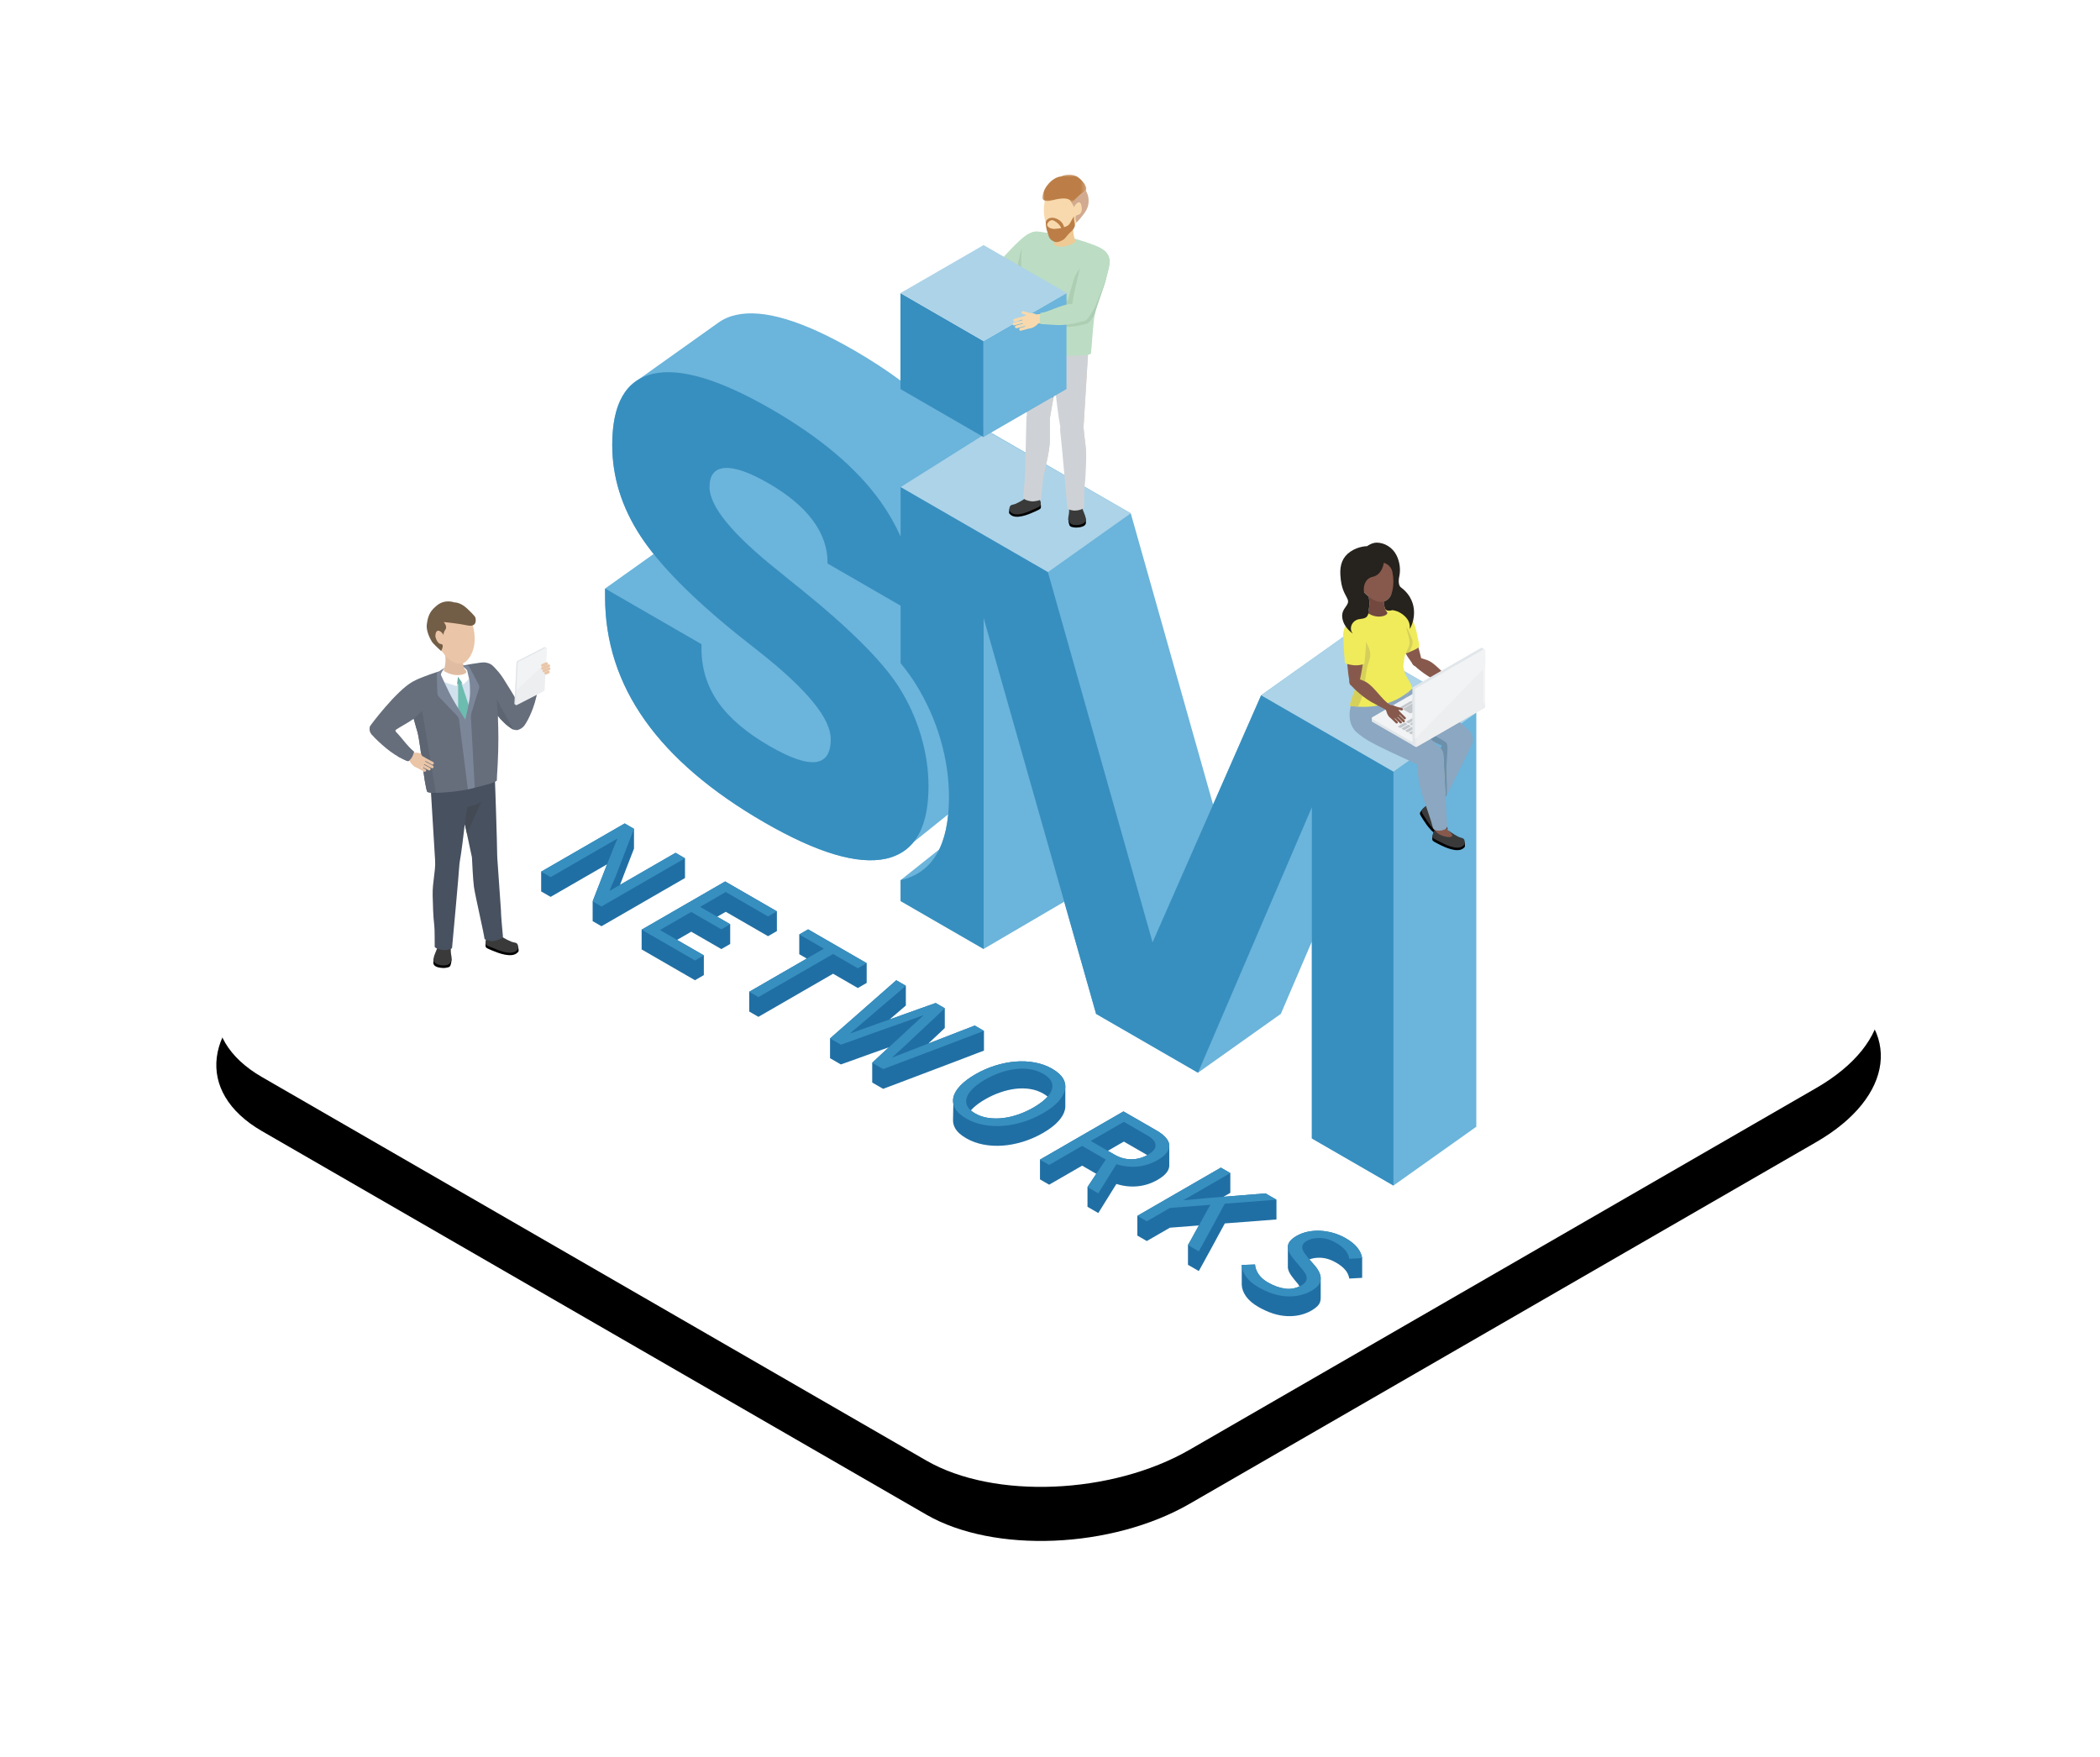 <svg xmlns="http://www.w3.org/2000/svg" xmlns:xlink="http://www.w3.org/1999/xlink" width="466" height="390" viewBox="0 0 466 390"><defs><polygon id="c" points="0 0 15.601 0 15.601 21.681 0 21.681"/><polygon id="e" points="0 0 9.765 0 9.765 6.318 0 6.318"/><filter id="b" width="142.2%" height="173.2%" x="-21.1%" y="-30.9%" filterUnits="objectBoundingBox"><feOffset dy="12" in="SourceAlpha" result="shadowOffsetOuter1"/><feGaussianBlur in="shadowOffsetOuter1" result="shadowBlurOuter1" stdDeviation="24"/><feColorMatrix in="shadowBlurOuter1" values="0 0 0 0 0.216 0 0 0 0 0.561 0 0 0 0 0.749 0 0 0 0.15 0"/></filter><path id="a" d="M153.368,125.007 L14.309,205.291 C-2.987,215.275 -4.867,230.382 10.11,239.028 L10.11,239.028 L157.566,324.162 C172.544,332.809 198.706,331.726 215.999,321.742 L215.999,321.742 L355.063,241.455 C372.356,231.467 374.234,216.364 359.256,207.717 L359.256,207.717 L211.8,122.584 C205.013,118.667 195.931,116.744 186.418,116.744 L186.418,116.744 C174.937,116.744 162.824,119.542 153.368,125.007"/></defs><g fill="none" fill-rule="evenodd" transform="translate(48)"><rect width="370" height="360"/><use xlink:href="#a" fill="#000" filter="url(#b)"/><use xlink:href="#a" fill="#FFF"/><g transform="translate(34 38.744)"><polygon fill="#206FA4" points="108.356 180.538 110.321 179.404 110.321 175.02 97.323 167.516 95.358 168.65 95.358 173.033 97.026 173.997 84.254 181.371 84.254 185.754 86.296 186.933 102.864 177.367"/><path fill="#206FA4" d="M133.669 195.448C133.97 195.332 134.251 195.224 134.516 195.122L136.344 194.429 136.344 190.045 134.516 190.739C135.273 190.449 135.883 190.217 136.344 190.045L134.303 188.867 123.982 192.868C124.414 192.464 124.835 192.071 125.235 191.697 125.773 191.196 126.257 190.741 126.688 190.333 127.12 189.924 127.44 189.616 127.651 189.41L127.651 185.027 125.637 183.864C125.26 183.996 124.723 184.184 124.024 184.428 123.326 184.672 122.552 184.948 121.704 185.258 120.854 185.568 119.959 185.888 119.015 186.22 118.072 186.552 117.176 186.873 116.328 187.183 116.007 187.3 115.7 187.411 115.399 187.519 115.764 187.211 116.12 186.908 116.46 186.614 117.015 186.134 117.522 185.698 117.981 185.306 118.44 184.913 118.784 184.619 119.013 184.423L119.013 180.039 116.889 178.813 102.191 191.727 102.191 196.11 104.593 197.496C104.953 197.374 105.47 197.192 106.151 196.948 106.828 196.705 107.589 196.43 108.427 196.127 109.268 195.822 110.148 195.506 111.074 195.173 111.997 194.842 112.885 194.526 113.734 194.227 114.276 194.036 114.779 193.858 115.252 193.69 114.782 194.115 114.328 194.53 113.905 194.923 113.387 195.402 112.918 195.837 112.498 196.229 112.074 196.622 111.76 196.921 111.547 197.128L111.547 201.512 113.976 202.914C114.601 202.681 115.496 202.343 116.667 201.902 117.837 201.46 119.15 200.963 120.602 200.41 122.056 199.858 123.58 199.281 125.175 198.679 126.769 198.077 128.293 197.5 129.747 196.947 131.2 196.395 132.508 195.895 133.669 195.448M144.042 208.576C142.902 208.978 141.766 209.251 140.642 209.389 139.514 209.529 138.413 209.52 137.33 209.369 136.248 209.215 135.258 208.876 134.354 208.354 133.996 208.148 133.691 207.932 133.432 207.707 133.594 207.52 133.772 207.332 133.97 207.144 134.671 206.484 135.543 205.854 136.587 205.252 137.687 204.616 138.813 204.099 139.963 203.701 141.115 203.302 142.247 203.037 143.364 202.903 144.48 202.77 145.564 202.788 146.619 202.957 147.671 203.127 148.64 203.467 149.526 203.979 149.894 204.191 150.207 204.412 150.473 204.641 150.324 204.81 150.159 204.979 149.978 205.149 149.269 205.813 148.375 206.458 147.293 207.083 146.268 207.674 145.185 208.171 144.042 208.576M152.821 210.138C153.63 209.257 154.129 208.384 154.321 207.52 154.383 207.24 154.407 206.965 154.4 206.692L154.4 202.532C154.403 202.457 154.402 202.383 154.4 202.309 154.386 201.739 154.226 201.186 153.912 200.648 153.447 199.854 152.645 199.128 151.504 198.469 150.326 197.789 149.032 197.321 147.618 197.064 146.205 196.807 144.754 196.742 143.265 196.868 141.777 196.995 140.279 197.297 138.772 197.774 137.264 198.251 135.827 198.885 134.461 199.674 133.076 200.474 131.964 201.306 131.128 202.171 130.292 203.036 129.773 203.898 129.573 204.757 129.461 205.244 129.454 205.722 129.547 206.192L129.48 209.913 129.484 209.919C129.482 210.505 129.63 211.078 129.941 211.638 130.386 212.443 131.207 213.19 132.403 213.88 133.544 214.539 134.802 215.002 136.176 215.271 137.553 215.539 138.983 215.62 140.472 215.516 141.959 215.411 143.471 215.122 145.006 214.65 146.544 214.177 148.032 213.525 149.474 212.692 150.897 211.871 152.014 211.019 152.821 210.138M169.052 218.548C167.755 218.552 166.519 218.215 165.341 217.535L163.838 216.667 167.386 214.619 172.582 217.619C171.471 218.231 170.294 218.543 169.052 218.548M174.894 223.095C175.843 222.547 176.521 221.991 176.928 221.426 177.336 220.862 177.515 220.302 177.465 219.747L177.465 215.698C177.473 215.586 177.475 215.475 177.465 215.364 177.414 214.808 177.147 214.261 176.667 213.721 176.187 213.18 175.533 212.671 174.705 212.192L167.309 207.922 148.776 218.622 148.776 223.006 150.818 224.185 158.134 219.961 161.272 221.772 159.318 224.709 159.318 229.092 161.719 230.478 165.733 224.019C167.271 224.512 168.827 224.687 170.399 224.543 171.972 224.399 173.471 223.917 174.894 223.095M201.253 227.52 198.824 226.118 189.501 226.865 191.014 225.992 191.014 221.609 188.917 220.398 170.384 231.098 170.384 235.481 172.481 236.692 177.607 233.732C178.036 233.697 178.663 233.649 179.488 233.587 180.312 233.526 181.183 233.458 182.1 233.385 182.768 233.332 183.411 233.282 184.031 233.235 183.699 233.824 183.385 234.391 183.091 234.931 182.775 235.506 182.491 236.026 182.236 236.492 181.98 236.959 181.772 237.322 181.616 237.583L181.616 241.966 184.017 243.352C184.195 243.058 184.43 242.636 184.725 242.083 185.021 241.53 185.358 240.91 185.742 240.221 186.123 239.533 186.518 238.817 186.921 238.075 187.322 237.333 187.712 236.614 188.085 235.921 188.213 235.683 188.335 235.456 188.454 235.234L189.794 232.783 201.253 231.903 201.253 227.52Z"/><polygon fill="#206FA4" points="79.048 163.617 88.431 169.034 90.396 167.9 90.396 163.517 78.915 156.888 60.382 167.588 60.382 171.972 72.221 178.807 74.186 177.673 74.186 173.289 68.241 169.857 71.391 168.038 78.07 171.894 80.034 170.76 80.034 166.377 77.151 164.712"/><path fill="#206FA4" d="M219.185 238.136C218.588 237.397 217.738 236.709 216.634 236.071 215.788 235.583 214.882 235.198 213.918 234.915 212.954 234.632 211.992 234.466 211.031 234.415 210.07 234.364 209.134 234.432 208.223 234.618 207.312 234.804 206.486 235.111 205.747 235.538 204.949 235.998 204.404 236.462 204.112 236.928 203.854 237.339 203.744 237.764 203.783 238.201L203.783 242.261C203.77 242.426 203.776 242.593 203.806 242.762 203.895 243.263 204.139 243.792 204.535 244.35 204.93 244.907 205.419 245.517 205.999 246.181 206.016 246.202 206.032 246.221 206.05 246.241L206.357 246.759C205.341 247.241 204.285 247.409 203.19 247.259 201.922 247.087 200.638 246.623 199.333 245.869 198.449 245.359 197.768 244.759 197.292 244.068 196.816 243.375 196.549 242.654 196.495 241.899L193.549 242.006 193.549 246.39C193.582 247.263 193.901 248.125 194.501 248.978 195.105 249.831 196.015 250.606 197.229 251.307 199.437 252.582 201.557 253.265 203.594 253.353 205.627 253.443 207.44 253.029 209.035 252.108 210.079 251.505 210.707 250.887 210.92 250.255 211.014 249.974 211.062 249.693 211.068 249.412L211.071 249.413 211.071 249.328C211.071 249.318 211.071 249.308 211.071 249.297L211.068 245.145 211.065 245.148C211.091 244.757 211.032 244.367 210.886 243.979 210.651 243.35 210.275 242.738 209.759 242.144 209.339 241.662 208.947 241.209 208.57 240.773 209.269 240.497 210.065 240.371 210.96 240.4 212.127 240.438 213.29 240.792 214.449 241.461 215.35 241.982 216.041 242.528 216.52 243.101 217 243.674 217.296 244.31 217.409 245.011 217.482 245.01 217.66 245.003 217.941 244.99 218.222 244.977 218.516 244.961 218.825 244.941 219.134 244.923 219.428 244.906 219.71 244.893 219.989 244.88 220.178 244.867 220.271 244.856L220.271 240.472C220.143 239.654 219.781 238.875 219.185 238.136M70.001 151.742 67.904 150.531 55.581 157.647C56.007 156.535 56.433 155.423 56.855 154.32 57.451 152.758 58.061 151.182 58.686 149.593L58.686 145.209 56.616 144.014 38.084 154.714 38.084 159.097 40.182 160.309 52.708 153.077C52.319 154.067 51.939 155.045 51.569 156.007 51.166 157.055 50.782 158.039 50.418 158.959 50.056 159.878 49.753 160.661 49.509 161.311L49.509 165.694 51.469 166.825 70.001 156.125 70.001 151.742Z"/><path fill="#378FBF" d="M50.418,158.96 C50.782,158.039 51.166,157.056 51.569,156.007 C51.972,154.959 52.386,153.894 52.811,152.813 C53.234,151.731 53.637,150.71 54.02,149.747 C54.201,149.282 54.387,148.831 54.578,148.393 C54.767,147.955 54.912,147.633 55.011,147.427 L54.957,147.396 L40.182,155.926 L38.084,154.715 L56.616,144.015 L58.686,145.21 C58.061,146.8 57.451,148.375 56.855,149.937 C56.258,151.499 55.656,153.07 55.05,154.648 C54.929,154.973 54.793,155.321 54.642,155.694 C54.492,156.067 54.329,156.447 54.161,156.83 C53.992,157.213 53.826,157.584 53.666,157.942 C53.507,158.298 53.376,158.622 53.275,158.914 L53.33,158.946 L67.904,150.532 L70.001,151.743 L51.468,162.442 L49.509,161.311 C49.753,160.662 50.056,159.878 50.418,158.96"/><polygon fill="#378FBF" points="102.864 172.984 86.296 182.55 84.254 181.371 100.822 171.805 95.358 168.65 97.322 167.516 110.32 175.02 108.356 176.155"/><path fill="#378FBF" d="M122.817 186.607 117.582 188.482C117.224 188.604 116.705 188.787 116.026 189.03 115.346 189.274 114.583 189.545 113.734 189.844 112.885 190.143 111.997 190.459 111.074 190.79 110.148 191.123 109.269 191.439 108.428 191.744 107.59 192.047 106.828 192.322 106.151 192.565 105.47 192.809 104.953 192.991 104.593 193.113L102.192 191.727 116.889 178.813 119.013 180.04C118.784 180.236 118.44 180.53 117.981 180.923 117.523 181.315 117.015 181.751 116.461 182.231 115.905 182.711 115.318 183.209 114.696 183.727 114.075 184.245 113.488 184.744 112.933 185.223 112.378 185.703 111.876 186.136 111.427 186.523 110.978 186.91 110.638 187.202 110.409 187.397L106.679 190.571 106.734 190.603 112.395 188.577C112.753 188.455 113.286 188.27 113.993 188.021 114.701 187.772 115.478 187.493 116.328 187.183 117.176 186.873 118.072 186.553 119.015 186.221 119.959 185.889 120.854 185.568 121.704 185.258 122.553 184.948 123.326 184.672 124.024 184.428 124.723 184.185 125.26 183.997 125.637 183.864L127.652 185.027C127.44 185.233 127.12 185.541 126.688 185.949 126.257 186.358 125.773 186.813 125.235 187.314 124.699 187.815 124.134 188.343 123.541 188.898 122.946 189.454 122.38 189.982 121.845 190.483 121.307 190.984 120.824 191.439 120.392 191.847 119.961 192.255 119.639 192.563 119.428 192.77L115.979 195.941 116.006 195.956C116.31 195.845 116.706 195.696 117.196 195.509 117.686 195.321 118.194 195.124 118.712 194.92 119.233 194.715 119.726 194.52 120.199 194.333 120.671 194.145 121.058 193.996 121.36 193.885L134.303 188.867 136.344 190.046C135.722 190.278 134.83 190.617 133.669 191.065 132.508 191.512 131.201 192.012 129.747 192.564 128.293 193.117 126.769 193.694 125.175 194.296 123.58 194.898 122.056 195.475 120.602 196.027 119.15 196.58 117.837 197.077 116.667 197.519 115.496 197.96 114.601 198.298 113.976 198.531L111.547 197.129C111.76 196.921 112.074 196.622 112.498 196.229 112.918 195.838 113.388 195.402 113.905 194.923 114.421 194.444 114.975 193.939 115.558 193.412 116.14 192.884 116.693 192.379 117.21 191.9 117.727 191.421 118.196 190.985 118.618 190.593 119.039 190.201 119.356 189.901 119.567 189.694 119.624 189.64 119.821 189.463 120.156 189.163 120.491 188.863 120.849 188.534 121.233 188.175 121.616 187.815 121.971 187.483 122.296 187.178 122.623 186.873 122.814 186.693 122.873 186.639L122.817 186.607ZM149.474 208.308C148.031 209.141 146.544 209.793 145.006 210.266 143.471 210.738 141.959 211.027 140.471 211.132 138.983 211.236 137.552 211.155 136.176 210.887 134.802 210.618 133.544 210.155 132.403 209.496 131.206 208.806 130.386 208.059 129.94 207.254 129.494 206.449 129.374 205.615 129.573 204.756 129.773 203.897 130.292 203.035 131.128 202.17 131.964 201.305 133.076 200.473 134.461 199.673 135.827 198.884 137.263 198.251 138.772 197.774 140.279 197.296 141.777 196.994 143.265 196.868 144.754 196.741 146.205 196.806 147.618 197.063 149.031 197.32 150.326 197.788 151.504 198.468 152.645 199.127 153.447 199.854 153.912 200.647 154.376 201.442 154.512 202.271 154.321 203.136 154.129 204 153.629 204.873 152.821 205.754 152.014 206.635 150.897 207.486 149.474 208.308M147.293 207.082C148.374 206.458 149.269 205.813 149.978 205.148 150.686 204.483 151.157 203.824 151.387 203.168 151.62 202.513 151.587 201.881 151.294 201.273 151 200.665 150.411 200.106 149.525 199.595 148.64 199.083 147.671 198.743 146.618 198.573 145.564 198.404 144.48 198.386 143.364 198.519 142.247 198.653 141.114 198.918 139.963 199.317 138.813 199.715 137.687 200.232 136.587 200.868 135.543 201.47 134.671 202.1 133.97 202.761 133.273 203.419 132.804 204.079 132.563 204.74 132.321 205.402 132.336 206.041 132.611 206.66 132.889 207.278 133.469 207.843 134.354 208.354 135.258 208.875 136.248 209.214 137.33 209.368 138.413 209.52 139.514 209.528 140.642 209.388 141.766 209.25 142.902 208.978 144.042 208.575 145.185 208.171 146.268 207.674 147.293 207.082M159.318 224.709 163.378 218.605 158.134 215.577 150.818 219.801 148.776 218.622 167.309 207.922 174.704 212.192C175.533 212.671 176.187 213.18 176.667 213.721 177.147 214.261 177.413 214.808 177.464 215.364 177.515 215.919 177.335 216.478 176.928 217.043 176.52 217.607 175.842 218.164 174.894 218.712 173.47 219.533 171.972 220.016 170.398 220.159 168.826 220.303 167.27 220.128 165.733 219.635L161.719 226.095 159.318 224.709ZM172.725 217.542C173.916 216.854 174.483 216.134 174.425 215.381 174.369 214.628 173.788 213.932 172.685 213.295L167.386 210.236 160.042 214.476 165.341 217.535C166.518 218.215 167.754 218.552 169.052 218.548 170.347 218.543 171.572 218.208 172.725 217.542L172.725 217.542ZM181.617 237.583C181.773 237.323 181.981 236.959 182.236 236.492 182.492 236.026 182.776 235.506 183.092 234.931 183.404 234.358 183.738 233.756 184.093 233.126 184.444 232.498 184.78 231.895 185.093 231.322 185.407 230.747 185.697 230.224 185.962 229.753 186.226 229.281 186.437 228.915 186.594 228.655 186.163 228.691 185.536 228.74 184.712 228.801 183.888 228.863 183.017 228.929 182.101 229.002 181.184 229.075 180.312 229.143 179.489 229.204 178.664 229.266 178.037 229.314 177.608 229.349L172.482 232.309 170.385 231.098 188.918 220.398 191.015 221.609 180.625 227.608 180.68 227.64 186.327 227.12 198.825 226.118 201.254 227.52 189.795 228.4C189.62 228.692 189.384 229.116 189.089 229.668 188.794 230.221 188.459 230.844 188.086 231.538 187.713 232.231 187.323 232.95 186.921 233.692 186.519 234.434 186.124 235.15 185.743 235.838 185.359 236.527 185.022 237.147 184.726 237.7 184.43 238.253 184.196 238.675 184.018 238.969L181.617 237.583ZM209.035 247.724C207.44 248.645 205.626 249.059 203.593 248.969 201.556 248.881 199.436 248.198 197.229 246.924 196.015 246.223 195.104 245.447 194.501 244.595 193.901 243.741 193.582 242.879 193.549 242.006L196.495 241.899C196.549 242.654 196.816 243.375 197.292 244.068 197.768 244.759 198.449 245.359 199.333 245.869 200.638 246.623 201.922 247.087 203.19 247.259 204.454 247.431 205.666 247.183 206.825 246.514 207.356 246.207 207.694 245.879 207.846 245.526 207.995 245.175 208.003 244.803 207.877 244.409 207.745 244.017 207.505 243.604 207.152 243.17 206.8 242.737 206.414 242.279 205.998 241.797 205.418 241.133 204.929 240.523 204.534 239.966 204.138 239.408 203.895 238.879 203.806 238.378 203.716 237.878 203.818 237.394 204.111 236.928 204.404 236.461 204.949 235.998 205.746 235.538 206.486 235.111 207.311 234.804 208.223 234.617 209.133 234.431 210.07 234.364 211.03 234.414 211.992 234.465 212.954 234.632 213.918 234.914 214.881 235.197 215.787 235.582 216.634 236.071 217.737 236.708 218.588 237.397 219.185 238.136 219.78 238.874 220.142 239.653 220.271 240.472 220.177 240.483 219.989 240.496 219.709 240.51 219.428 240.523 219.133 240.539 218.825 240.557 218.516 240.577 218.221 240.593 217.94 240.606 217.66 240.619 217.482 240.626 217.409 240.627 217.296 239.927 217 239.291 216.52 238.717 216.041 238.145 215.35 237.598 214.448 237.077 213.29 236.409 212.127 236.055 210.96 236.017 209.793 235.979 208.792 236.201 207.957 236.683 207.502 236.946 207.209 237.232 207.08 237.54 206.949 237.849 206.931 238.162 207.026 238.479 207.12 238.796 207.289 239.124 207.532 239.462 207.775 239.799 208.034 240.134 208.304 240.466 208.757 240.99 209.241 241.55 209.759 242.143 210.275 242.738 210.651 243.349 210.885 243.978 211.121 244.607 211.133 245.238 210.919 245.871 210.706 246.503 210.078 247.122 209.035 247.724"/><polygon fill="#378FBF" points="60.382 167.588 78.915 156.888 90.395 163.516 88.431 164.651 79.048 159.233 73.354 162.52 80.033 166.376 78.07 167.51 71.39 163.654 64.444 167.665 74.186 173.289 72.221 174.423"/><path fill="#6BB4DB" d="M216.24,102.501 L197.854,115.558 L187.193,139.828 L168.921,75.181 L141.405,59.295 L117.814,45.712 C114.725,43.412 111.3,41.177 107.54,39.006 C96.119,32.412 87.375,29.792 81.326,31.151 C79.806,31.492 78.477,32.08 77.339,32.915 L59.63,45.522 C55.786,47.87 53.86,52.701 53.86,60.015 C53.86,67.084 55.948,73.812 60.123,80.2 C60.97,81.496 61.944,82.832 63.043,84.206 L52.273,91.875 L52.273,93.769 C52.273,103.676 55.213,112.785 61.098,121.096 C66.982,129.407 75.822,136.97 87.617,143.78 C99.313,150.533 108.31,153.219 114.603,151.838 C115.593,151.619 116.499,151.29 117.337,150.873 C118.654,150.217 119.777,149.312 120.708,148.167 L128.411,141.986 C128.119,145.054 127.453,147.651 126.416,149.781 L117.849,156.59 L117.849,161.235 L136.266,171.868 L154.158,161.385 L161.226,186.278 L183.838,199.333 L202.223,186.276 L209.107,170.229 L209.107,213.922 L227.215,224.377 L245.6,211.32 L245.6,119.452 L216.24,102.501 Z"/><polygon fill="#ACD3E8" points="150.535 88.239 168.921 75.182 137.381 57.075 117.848 69.367"/><path fill="#378FBF" d="M197.854,115.558 L173.759,170.407 L150.535,88.238 L117.849,69.367 L117.849,80.324 C116.633,77.623 115.149,75.035 113.402,72.579 C108.152,65.204 100.066,58.363 89.154,52.063 C77.733,45.469 68.989,42.849 62.94,44.208 C56.888,45.566 53.86,50.837 53.86,60.015 C53.86,67.083 55.947,73.812 60.122,80.2 C64.301,86.595 71.539,93.943 81.839,102.243 C82.964,103.139 84.581,104.418 86.699,106.086 C97.133,114.344 102.348,120.746 102.348,125.293 C102.348,128.423 101.224,130.119 98.972,130.386 C96.724,130.65 93.317,129.465 88.745,126.825 C83.598,123.854 79.794,120.602 77.335,117.068 C74.881,113.541 73.657,109.563 73.657,105.139 L73.657,104.221 L52.273,91.875 L52.273,93.769 C52.273,103.675 55.213,112.785 61.097,121.096 C66.982,129.407 75.821,136.97 87.617,143.78 C99.313,150.533 108.309,153.219 114.602,151.837 C115.593,151.619 116.499,151.29 117.336,150.873 C118.728,150.18 119.906,149.213 120.865,147.975 L120.869,147.972 C121.037,147.756 121.194,147.524 121.351,147.288 C121.389,147.235 121.423,147.18 121.462,147.127 C121.599,146.906 121.733,146.679 121.859,146.447 C121.905,146.368 121.947,146.281 121.989,146.2 C122.108,145.972 122.226,145.741 122.333,145.502 C122.376,145.407 122.414,145.31 122.452,145.218 C122.769,144.478 123.033,143.677 123.255,142.816 C123.305,142.619 123.358,142.425 123.404,142.218 C123.45,142.019 123.488,141.812 123.526,141.6 C123.572,141.37 123.618,141.136 123.656,140.893 C123.691,140.692 123.718,140.487 123.748,140.28 C123.786,140.015 123.817,139.741 123.848,139.467 C123.87,139.269 123.89,139.072 123.905,138.874 C123.935,138.556 123.955,138.227 123.974,137.893 C123.985,137.723 123.997,137.558 124.004,137.381 C124.023,136.867 124.039,136.346 124.039,135.812 C124.039,132.112 123.492,128.397 122.402,124.66 C121.313,120.923 119.726,117.376 117.646,114.025 C114.063,108.257 106.719,100.891 95.604,91.913 L94.732,91.229 C93.738,90.412 92.358,89.293 90.584,87.858 C80.49,79.801 75.447,73.635 75.447,69.371 C75.447,66.691 76.582,65.276 78.85,65.124 C81.117,64.967 84.348,66.104 88.542,68.525 C92.87,71.024 96.135,73.753 98.338,76.711 C100.532,79.66 101.637,82.788 101.637,86.077 L101.637,86.319 L117.849,95.679 L117.849,108.433 C119.187,110.08 120.311,111.639 121.225,113.107 C123.614,116.967 125.446,121.049 126.696,125.347 C127.954,129.649 128.581,133.922 128.581,138.178 C128.581,148.818 125.002,154.954 117.849,156.59 L117.849,161.234 L136.266,171.868 L136.266,98.37 L161.225,186.278 L183.837,199.333 L209.106,140.425 L209.106,213.922 L227.214,224.377 L227.214,132.509 L197.854,115.558 Z"/><polygon fill="#ACD3E8" points="227.214 132.509 245.6 119.452 216.239 102.501 197.854 115.558"/><path fill="#F7D9AD" d="M240.532,123.127 C241.764,122.377 243.37,122.767 244.121,123.998 C244.871,125.23 244.481,126.837 243.249,127.587 C242.018,128.338 240.411,127.948 239.661,126.716 C238.91,125.484 239.3,123.877 240.532,123.127"/><path fill="#EFCA95" d="M226.351,120.221 C226.174,120.089 226.048,119.982 225.889,119.851 C224.32,118.551 224.102,116.226 225.402,114.657 C226.592,113.219 228.644,112.915 230.186,113.874 L230.48,113.959 C231.493,114.435 232.663,115.089 234.011,115.844 C236.249,117.098 240.641,120.693 243.23,123.125 L243.498,123.344 C244.609,124.264 244.764,125.911 243.844,127.021 C243.01,128.028 241.58,128.249 240.493,127.598 L240.27,127.477 C238.196,126.163 229.255,122.644 226.552,120.391 L226.351,120.221 Z"/><path fill="#F7D9AD" d="M237.284,140.423 C236.945,141.012 236.193,141.214 235.605,140.875 C235.016,140.537 234.814,139.785 235.153,139.196 C235.491,138.608 236.243,138.405 236.832,138.744 C237.42,139.083 237.623,139.834 237.284,140.423"/><path fill="#F7D9AD" d="M237.275,140.42 C236.936,141.009 236.184,141.211 235.596,140.872 C235.054,140.561 234.839,139.899 235.073,139.337 L235.175,138.825 C235.221,138.591 235.31,138.051 235.307,138.05 C235.878,135.374 236.295,132.313 237.058,129.762 C237.67,127.717 238.642,126.229 239.438,124.349 L239.6,124.055 C240.32,122.805 241.916,122.375 243.166,123.094 C244.416,123.814 244.846,125.41 244.127,126.66 L244.09,126.749 C244.034,126.862 239.7,135.636 238.518,137.875 C238.518,137.875 238.517,137.875 238.517,137.875 C238.209,138.48 237.58,139.826 237.283,140.406 L237.275,140.42 Z"/><path fill="#87594C" d="M237.76,139.354 C238.049,138.81 237.186,139.295 236.642,139.006 C236.099,138.716 235.759,137.231 235.469,137.775 L235.057,139.264 C234.998,139.381 235.02,139.487 234.948,139.642 C234.789,139.984 234.311,140.447 234.059,141.182 L234.282,141.382 C234.115,141.798 234.137,142.321 234.404,142.822 C234.994,143.927 236.244,146.178 237.714,145.898 C238.712,145.708 238.008,143.279 237.524,142.472 C237.451,142.35 237.307,142.022 237.307,142.022 C237.042,141.487 237.089,140.971 237.17,140.616 L237.76,139.354 Z"/><path fill="#000" d="M233.786,143.134 C234.631,144.451 236.412,147.13 238.212,146.744 C238.512,146.68 238.595,146.655 238.782,146.253 C238.837,146.134 238.952,145.96 238.982,145.818 C239.176,144.877 236.371,144.787 235.921,144.154 C235.239,143.195 235.008,142.534 234.304,141.555 C233.984,141.109 234.259,140.234 233.974,140.548 C233.92,140.607 233.555,140.966 233.512,141.033 C233.358,141.273 233.11,141.486 233.08,141.793 C233.059,142.012 233.518,142.716 233.786,143.134"/><path fill="#3A3A3A" d="M237.518,142.336 C237.451,142.181 237.221,141.636 237.144,141.613 C238.692,145.386 234.001,141.486 234.789,139.914 C234.291,140.155 233.675,140.733 233.512,141.033 C233.288,141.444 233.838,142.118 234.156,142.624 C234.949,143.892 236.619,146.65 238.39,146.258 C238.74,146.18 239.095,145.92 239.214,145.226 C239.292,144.77 238.739,144.47 238.467,144.053 C238.079,143.459 237.685,142.722 237.518,142.336"/><path fill="#87594C" d="M233.46,108.256 C233.343,108.838 232.776,109.215 232.195,109.098 C231.613,108.981 231.236,108.414 231.353,107.832 C231.47,107.25 232.037,106.874 232.618,106.991 C233.2,107.108 233.577,107.674 233.46,108.256"/><path fill="#87594C" d="M230.683,99.161 C231.522,100.913 233.172,105.839 233.467,107.971 C233.467,107.971 233.461,108.176 233.442,108.269 C233.325,108.851 232.759,109.228 232.177,109.111 C231.911,109.057 231.689,108.91 231.536,108.711 C231.536,108.711 230.417,107.103 230.42,107.098 C229.531,105.578 225.729,99.838 225.567,98.136 L225.55,98.046 C225.431,97.328 225.706,96.643 226.35,96.145 C227.053,95.6 228.062,95.575 228.79,96.086 C228.795,96.089 228.8,96.092 228.804,96.096 C229.03,96.257 229.211,96.473 229.356,96.71 C229.611,97.128 230.148,98.044 230.683,99.161"/><path fill="#87594C" d="M239.941,113.736 C239.207,113.426 237.531,112.672 237.455,112.642 C234.798,111.599 232.324,109.441 231.887,109.003 L231.802,108.925 C231.584,108.801 231.48,108.655 231.391,108.399 C231.197,107.839 231.493,107.226 232.054,107.032 C232.42,106.905 232.776,106.974 233.087,107.215 L233.171,107.255 C233.734,107.469 234.576,107.672 235.082,107.923 C236.984,108.865 238.784,111.505 240.706,112.567 L240.711,112.57 C240.819,112.651 240.914,112.775 240.962,112.911 C241.088,113.275 240.895,113.672 240.532,113.798 C240.329,113.869 240.115,113.84 239.944,113.737 L239.941,113.736 Z"/><path fill="#87594C" d="M239.932,113.714 C239.615,113.503 239.529,113.076 239.74,112.759 C239.95,112.442 240.378,112.356 240.695,112.567 C241.012,112.777 241.098,113.205 240.887,113.522 C240.677,113.839 240.249,113.925 239.932,113.714"/><path fill="#87594C" d="M240.771,115.219 C240.367,114.882 240.204,114.516 240.008,114.005 C239.893,113.704 239.706,113.576 239.688,113.402 C239.673,113.257 240.094,112.497 240.403,112.481 C240.59,112.471 240.737,112.611 241.16,112.607 C241.59,112.602 242.08,112.809 242.494,113.155 C242.616,113.257 242.959,113.475 242.81,113.494 C242.736,113.503 242.655,113.599 242.731,113.693 C242.776,113.748 242.89,113.825 242.939,113.872 C243.239,114.152 242.948,114.709 242.664,115.049 C242.189,115.618 241.341,115.695 240.771,115.219"/><path fill="#87594C" d="M242.304 113.683 242.304 113.683C242.398 113.571 242.566 113.556 242.678 113.649L244.359 115.052C244.471 115.146 244.486 115.314 244.393 115.427 244.299 115.539 244.13 115.554 244.018 115.46L242.338 114.057C242.226 113.964 242.21 113.795 242.304 113.683M242.124 114.356 242.124 114.356C242.218 114.244 242.386 114.229 242.498 114.322L244.179 115.725C244.291 115.819 244.306 115.987 244.213 116.1 244.119 116.212 243.951 116.227 243.838 116.133L242.158 114.73C242.046 114.637 242.03 114.468 242.124 114.356M241.494 114.653 241.494 114.653C241.588 114.541 241.756 114.526 241.868 114.62L243.549 116.022C243.661 116.117 243.676 116.284 243.583 116.397 243.489 116.51 243.321 116.525 243.208 116.43L241.528 115.028C241.416 114.934 241.4 114.766 241.494 114.653M240.604 114.734 240.604 114.734C240.698 114.622 240.866 114.607 240.978 114.7L242.659 116.103C242.771 116.197 242.786 116.365 242.693 116.478 242.599 116.59 242.431 116.605 242.318 116.511L240.638 115.108C240.526 115.015 240.51 114.846 240.604 114.734M240.971 112.907 240.971 112.907C240.996 112.763 241.134 112.666 241.278 112.691L243.435 113.066C243.579 113.091 243.677 113.229 243.652 113.373 243.627 113.517 243.488 113.614 243.344 113.589L241.187 113.214C241.043 113.189 240.946 113.051 240.971 112.907"/><path fill="#87594C" d="M239.929,113.717 C239.612,113.506 239.526,113.079 239.737,112.762 C239.947,112.445 240.375,112.359 240.692,112.57 C241.009,112.78 241.095,113.208 240.884,113.525 C240.673,113.842 240.246,113.928 239.929,113.717"/><path fill="#F7D9AD" d="M231.876,117.4 C231.651,119.416 229.835,120.868 227.819,120.643 C225.803,120.418 224.351,118.602 224.576,116.586 C224.801,114.57 226.617,113.118 228.633,113.343 C230.649,113.568 232.101,115.384 231.876,117.4"/><path fill="#F7D297" d="M229.658,98.023 C229.531,99.161 228.505,99.981 227.367,99.854 C226.229,99.728 225.409,98.702 225.536,97.563 C225.663,96.425 226.688,95.605 227.827,95.732 C228.965,95.859 229.785,96.885 229.658,98.023"/><path fill="#EFEB5B" d="M229.539,96.057 C229.647,96.04 229.791,96.056 229.672,95.989 C229.947,96.143 230.403,96.371 230.84,97.226 C231.278,98.08 232.098,100.365 232.313,101.394 C232.858,104.015 232.989,104.46 232.911,104.733 C232.831,105.012 232.228,105.331 231.55,105.633 C230.962,105.894 230.247,106.191 230.051,106.138 C229.772,106.062 229.759,105.173 229.714,104.986 C229.119,102.467 228.8,99.951 228.155,97.466 C228.617,96.999 229.076,96.525 229.539,96.057"/><path fill="#D6D05B" d="M229.78,99.926 C230.037,100.499 230.281,100.658 230.504,101.191 C230.727,101.724 231.41,103.088 231.456,103.627 C231.527,104.467 230.989,105.292 230.737,105.979 C230.37,106.138 230.03,106.287 229.706,106.302 C229.313,106.321 229.951,105.257 229.936,104.876 C229.333,102.413 228.785,99.935 228.149,97.486 C228.779,98.187 229.418,99.118 229.78,99.926"/><path fill="#F7D9AD" d="M220.667 101.421C220.54 102.559 219.514 103.379 218.376 103.252 217.238 103.126 216.418 102.1 216.545 100.961 216.672 99.823 217.697 99.003 218.836 99.13 219.974 99.257 220.794 100.283 220.667 101.421M225.378 121.073C225.153 123.089 223.337 124.541 221.321 124.316 219.305 124.091 217.854 122.275 218.078 120.259 218.302 118.243 220.119 116.791 222.135 117.016 224.151 117.241 225.603 119.057 225.378 121.073M234.037 126.802C235.269 126.052 236.875 126.442 237.626 127.672 238.376 128.905 237.986 130.512 236.754 131.262 235.523 132.012 233.916 131.623 233.166 130.391 232.415 129.159 232.805 127.552 234.037 126.802"/><path fill="#EFCA95" d="M219.856,123.896 C219.679,123.764 219.553,123.657 219.394,123.526 C217.825,122.226 217.607,119.9 218.907,118.331 C220.097,116.894 222.149,116.59 223.691,117.549 L223.985,117.634 C224.998,118.11 226.168,118.764 227.516,119.519 C229.754,120.773 234.146,124.368 236.735,126.8 L237.003,127.019 C238.114,127.939 238.269,129.586 237.349,130.696 C236.515,131.703 235.085,131.924 233.998,131.273 L233.775,131.152 C231.701,129.838 222.76,126.319 220.057,124.066 L219.856,123.896 Z"/><path fill="#F7D9AD" d="M238.783,144.41 C238.776,145.089 238.22,145.634 237.541,145.627 C236.862,145.62 236.317,145.064 236.324,144.385 C236.331,143.706 236.887,143.161 237.566,143.168 C238.245,143.175 238.79,143.731 238.783,144.41"/><path fill="#F7D9AD" d="M238.774,144.411 C238.767,145.09 238.211,145.635 237.532,145.628 C236.907,145.621 236.395,145.15 236.323,144.545 L236.162,144.049 C236.087,143.823 235.9,143.308 235.898,143.309 C235.084,140.696 233.948,137.824 233.364,135.226 C232.895,133.143 233.014,131.37 232.786,129.341 L232.784,129.005 C232.799,127.563 233.98,126.406 235.422,126.419 C236.864,126.435 238.021,127.616 238.006,129.059 L238.018,129.154 C238.024,129.28 238.544,139.052 238.61,141.583 C238.61,141.584 238.61,141.584 238.61,141.584 C238.638,142.262 238.749,143.744 238.774,144.395 L238.774,144.411 Z"/><path fill="#87594C" d="M238.695,143.3 C238.67,142.684 238.17,143.54 237.555,143.565 C236.939,143.591 235.895,142.482 235.92,143.097 L236.318,144.59 C236.326,144.721 236.399,144.801 236.415,144.971 C236.451,145.347 236.273,145.988 236.427,146.749 L236.721,146.809 C236.788,147.252 237.071,147.693 237.555,147.989 C238.623,148.644 240.84,149.953 241.966,148.968 C242.731,148.3 240.894,146.56 240.069,146.109 C239.944,146.04 239.654,145.83 239.654,145.83 C239.155,145.503 238.934,145.034 238.825,144.687 L238.695,143.3 Z"/><path fill="#000" d="M237.179,148.571 C238.574,149.28 241.466,150.69 242.823,149.445 C243.05,149.238 243.108,149.175 243.066,148.733 C243.054,148.603 243.065,148.395 243.019,148.257 C242.71,147.347 240.245,148.689 239.536,148.371 C238.463,147.888 237.93,147.435 236.827,146.947 C236.325,146.724 236.12,145.83 236.033,146.245 C236.016,146.323 235.883,146.818 235.879,146.898 C235.868,147.182 235.761,147.491 235.892,147.771 C235.985,147.971 236.737,148.346 237.179,148.571"/><path fill="#3A3A3A" d="M239.995,145.994 C239.859,145.894 239.385,145.54 239.307,145.559 C242.55,148.031 236.531,147.04 236.416,145.286 C236.108,145.746 235.869,146.556 235.88,146.897 C235.895,147.364 236.711,147.667 237.241,147.944 C238.567,148.636 241.402,150.17 242.731,148.936 C242.994,148.692 243.169,148.288 242.92,147.629 C242.756,147.196 242.128,147.217 241.682,146.995 C241.047,146.679 240.334,146.243 239.995,145.994"/><path fill="#8BA7C1" d="M244.361,127.033 C244.978,126.084 244.998,124.852 244.411,123.887 L244.41,123.887 C244.161,123.478 243.813,123.133 243.403,122.889 C240.685,120.344 236.33,116.814 234.151,115.594 C233.051,114.978 232.01,114.398 231.082,113.936 L229.67,116.6 L229.57,116.878 C229.189,117.95 228.826,118.971 228.217,119.626 C230.341,120.957 233.701,123.679 236.133,125.879 C236.786,126.18 237.407,126.468 237.961,126.731 C237.869,126.919 237.781,127.104 237.693,127.289 C238.097,127.804 238.33,128.445 238.328,129.117 L238.342,129.282 C238.403,130.431 238.632,134.8 238.789,138.158 C238.793,138.15 238.798,138.139 238.802,138.132 C239.93,135.996 243.869,128.028 244.361,127.033"/><path fill="#8BA7C1" d="M239.086,143.876 C239.07,143.549 239.046,143.555 239.016,143.098 C238.982,142.562 238.947,142.021 238.934,141.687 C238.915,140.969 238.86,139.666 238.79,138.159 C238.633,134.801 238.403,130.432 238.343,129.282 L238.328,129.117 C238.33,128.446 238.098,127.805 237.694,127.29 C237.475,127.011 237.209,126.768 236.897,126.58 C236.656,126.355 236.399,126.119 236.133,125.879 C233.702,123.679 230.342,120.957 228.217,119.627 C228.827,118.971 229.19,117.95 229.571,116.879 L229.67,116.6 L231.083,113.936 L231.084,113.933 L230.94,113.5 C230.908,113.424 230.662,112.796 230.662,112.796 C230.456,113.015 230.239,113.233 230.003,113.446 C229.041,114.316 227.746,115.112 225.435,115.636 C225.086,115.715 224.728,115.77 224.368,115.81 C222.247,116.042 220.02,115.649 218.775,115.362 L218.368,115.293 L218.281,115.597 C217.981,116.643 217.809,117.558 217.706,118.104 C217.677,118.261 217.654,118.383 217.636,118.463 C217.28,120.06 217.574,121.796 218.213,122.773 C218.455,123.186 218.759,123.546 219.118,123.843 L219.157,123.876 C219.303,123.997 219.426,124.099 219.579,124.213 L219.782,124.384 C221.514,125.829 225.71,127.763 229.082,129.316 C230.46,129.951 231.662,130.505 232.549,130.955 C232.562,131.171 232.573,131.386 232.584,131.601 C232.646,132.802 232.711,134.044 233.014,135.393 C233.406,137.135 234.044,139.003 234.661,140.809 C234.969,141.711 235.288,142.644 235.562,143.524 L235.923,144.805 C236.124,145.56 236.647,145.615 237.421,145.623 L237.434,145.623 C237.535,145.623 237.637,145.613 237.734,145.595 C238.467,145.458 239.143,145.263 239.15,144.517 C239.151,144.446 239.095,143.933 239.086,143.876"/><path fill="#6D90AA" d="M238.997,126.16 C238.769,125.735 233.839,123.291 230.773,120.821 C229.607,119.882 229.887,118.778 229.627,118.659 C229.278,118.5 228.502,119.727 228.217,119.626 C229.822,120.72 235.061,124.909 236.133,125.879 C236.787,126.18 237.408,126.468 237.961,126.731 C237.869,126.919 237.781,127.104 237.694,127.289 C238.098,127.804 238.33,128.445 238.328,129.117 L238.343,129.282 C238.403,130.431 238.633,134.8 238.79,138.158 C238.794,138.15 238.799,138.14 238.803,138.132 C238.856,137.966 239.054,137.62 239.054,137.62 C239.141,136.109 238.941,133.389 238.996,131.176 C239.06,128.629 239.421,126.951 238.997,126.16"/><path fill="#EFEB5B" d="M231.456,114.01 C231.04,112.826 230.268,111.738 230.002,111.187 C229.772,110.711 229.516,109.977 229.405,109.256 C229.408,109.013 229.421,108.789 229.446,108.595 C229.538,107.906 229.638,107.313 229.738,106.765 C230.248,105.422 230.999,104.693 230.734,103.192 C230.632,102.611 230.44,102.023 230.264,101.438 C230.162,100.826 230.009,100.234 229.967,99.567 C229.909,98.638 230.242,97.922 230.681,97.12 C230.294,96.735 230.161,96.252 229.644,95.966 C228.986,95.603 228.39,95.242 227.565,95.47 C224.053,96.439 221.019,97.288 217.68,99.24 C217.517,99.336 217.334,99.493 217.152,99.693 C216.989,99.843 216.851,100.017 216.746,100.217 C216.129,101.139 215.712,102.44 216.435,103.246 C216.764,103.613 217.148,103.796 217.561,103.93 C217.852,104.544 218.147,105.19 218.265,105.543 C218.483,106.195 218.636,106.972 218.951,108.072 C219.132,108.708 219.93,111.01 219.576,111.966 C218.058,116.058 217.577,117.258 217.577,117.857 C220.608,118.459 226.825,118.46 231.456,114.01"/><path fill="#D6D05B" d="M219.474,111.908 C219.621,110.9 219.215,108.575 219.033,107.939 C218.378,105.647 219.594,105.119 220.885,103.266 C221.661,104.782 222.451,106.03 221.877,107.687 C220.864,110.608 220.997,113.208 220.372,115.336 C220.461,115.583 219.463,118.111 219.316,118.089 C218.884,118.027 217.574,118.065 217.576,117.858 C217.59,116.66 219.3,113.105 219.474,111.908"/><path fill="#F7D9AD" d="M219.412,113.16 C219.053,113.632 218.378,113.724 217.906,113.364 C217.434,113.005 217.342,112.331 217.702,111.859 C218.061,111.386 218.735,111.295 219.208,111.654 C219.68,112.014 219.771,112.688 219.412,113.16"/><path fill="#87594C" d="M220.887,103.766 C220.876,105.708 220.21,110.86 219.543,112.907 C219.543,112.907 219.448,113.089 219.39,113.164 C219.031,113.637 218.357,113.728 217.885,113.369 C217.669,113.205 217.533,112.975 217.483,112.729 C217.483,112.729 217.178,110.794 217.184,110.791 C217.048,109.035 216.135,102.211 216.732,100.609 L216.756,100.521 C216.964,99.823 217.51,99.327 218.306,99.16 C219.177,98.977 220.096,99.395 220.528,100.173 C220.53,100.178 220.533,100.183 220.536,100.188 C220.669,100.432 220.737,100.705 220.764,100.982 C220.81,101.469 220.894,102.527 220.887,103.766"/><path fill="#EFEB5B" d="M220.571,108.685 C220.688,108.655 220.776,108.551 220.788,108.431 C220.89,107.446 221.104,105.051 221.107,104.474 C221.114,103.219 221.254,102.018 221.204,101.492 C221.166,101.1 221.063,100.747 220.898,100.444 L220.887,100.424 C220.409,99.562 219.897,98.914 218.901,98.914 L218.901,98.914 C218.717,98.914 218.532,98.933 218.353,98.97 C217.33,99.185 216.582,99.849 216.303,100.793 L216.282,100.868 C215.942,101.83 216.205,105.734 216.423,108.287 C216.434,108.41 216.52,108.513 216.639,108.543 C217.802,108.831 218.76,109.142 220.571,108.685"/><path fill="#72483F" d="M221.593,92.903 C221.92,94.599 221.986,95.499 221.619,97.317 C221.591,97.459 222.751,98.064 223.822,98.103 C225.077,98.15 226.243,97.579 225.732,97.019 C224.796,95.99 225.251,94.037 225.394,93.659 C225.926,92.246 225.251,92.019 224.022,91.889 C222.792,91.76 222.593,92.865 221.593,92.903"/><path fill="#87594C" d="M220.89,85.609 C220.203,86.729 219.563,88.553 219.738,89.957 C219.913,91.362 219.963,91.986 220.864,92.901 C221.879,93.93 223.508,95.152 225.007,94.787 C226.173,94.504 226.729,93.429 227.151,92.288 C227.573,91.147 227.763,89.642 227.537,88.408 C227.273,86.97 226.954,85.242 225.782,84.366 C223.605,82.738 222.263,83.369 220.89,85.609"/><path fill="#26221D" d="M230.859,93.787 C230.853,93.776 230.847,93.766 230.841,93.755 C230.836,93.747 230.214,92.598 228.888,91.632 C228.042,91.015 228.517,89.131 228.517,89.131 C228.517,89.131 228.517,89.132 228.517,89.132 C228.552,88.911 229.059,86.852 227.893,84.503 C226.992,82.688 225.16,81.688 223.505,81.688 C222.386,81.688 221.358,82.477 221.358,82.477 C221.358,82.477 219.495,82.448 217.693,83.665 C215.89,84.882 215.31,86.627 215.431,88.823 C215.615,92.153 216.497,92.978 217.042,94.268 C217.628,95.657 215.561,96.163 215.864,98.379 C216.167,100.594 218.227,101.891 218.227,101.891 C217.376,101 217.753,99.472 218.969,98.867 C219.876,98.416 221.175,98.861 221.593,97.602 C221.617,97.529 221.635,97.455 221.653,97.38 C221.699,97.192 221.727,97 221.739,96.807 C221.742,96.741 221.746,96.675 221.747,96.609 C221.92,95.498 221.896,94.713 221.732,93.683 C221.412,93.429 221.119,93.159 220.864,92.901 C220.806,92.842 220.751,92.783 220.7,92.726 C220.688,92.664 220.679,92.601 220.67,92.538 C220.607,92.084 220.626,91.621 220.743,91.17 C220.976,90.266 221.543,89.503 222.581,89.282 C224.79,88.811 225.071,86.163 225.071,86.163 C225.071,86.163 226.668,86.54 226.996,88.254 C227.565,91.232 226.78,93.083 226.646,93.37 C226.598,93.458 226.554,93.537 226.514,93.603 C226.491,93.641 226.473,93.679 226.454,93.716 C226.453,93.717 226.453,93.717 226.453,93.718 L226.453,93.718 C226.135,94.182 225.729,94.545 225.181,94.727 C225.136,95.206 225.149,95.765 225.313,96.268 C225.346,96.349 225.383,96.423 225.43,96.48 C225.795,96.921 226.516,96.793 226.851,96.702 C226.96,96.673 227.074,96.671 227.184,96.699 C227.345,96.742 227.515,96.784 227.684,96.826 C227.925,96.885 228.16,96.967 228.381,97.08 C229.472,97.637 231.03,98.789 230.828,100.779 C230.793,101.115 232.975,97.343 230.859,93.787"/><polygon fill="#E1E6EA" points="222.393 120.67 222.393 121.226 223.408 121.014"/><path fill="#E1E6EA" d="M232.385,127.001 L247.389,118.351 C247.569,118.247 247.569,117.987 247.389,117.882 L237.766,112.335 C237.683,112.287 237.58,112.287 237.496,112.335 L222.544,120.955 C222.341,121.072 222.341,121.366 222.544,121.484 L232.115,127.001 C232.198,127.049 232.301,127.049 232.385,127.001"/><polygon fill="#E1E6EA" points="247.524 117.535 247.524 118.137 246.378 117.958"/><path fill="#F2F3F4" d="M232.426,126.441 L247.381,117.82 C247.6,117.693 247.6,117.376 247.381,117.25 L237.807,111.731 C237.748,111.696 237.674,111.696 237.615,111.731 L222.508,120.44 C222.356,120.527 222.356,120.747 222.508,120.834 L232.233,126.441 C232.293,126.475 232.366,126.475 232.426,126.441"/><path fill="#C2C7CC" d="M235.788 116.574 234.42 115.786C234.329 115.733 234.217 115.734 234.127 115.787 233.383 116.229 229.985 118.197 229.35 118.564 229.303 118.591 229.305 118.657 229.352 118.684L230.74 119.484C230.892 119.572 231.123 119.582 231.255 119.506L235.825 116.871C235.957 116.795 235.941 116.662 235.788 116.574M228.99 118.475 228.744 118.333C228.674 118.293 228.683 118.221 228.764 118.174L230.933 116.922C231.014 116.875 231.138 116.87 231.208 116.911L231.453 117.053C231.524 117.093 231.515 117.165 231.434 117.211L229.265 118.464C229.184 118.51 229.06 118.515 228.99 118.475M231.545 116.984 231.299 116.843C231.229 116.802 231.238 116.731 231.319 116.683L233.488 115.431C233.569 115.385 233.693 115.379 233.763 115.421L234.008 115.562C234.079 115.603 234.07 115.674 233.989 115.721L231.82 116.974C231.739 117.019 231.615 117.025 231.545 116.984M230.183 122.045 228.923 122.773C228.838 122.821 228.71 122.827 228.637 122.785L228.288 122.583C228.215 122.541 228.225 122.467 228.309 122.418L229.569 121.691C229.653 121.642 229.782 121.637 229.854 121.679L230.203 121.88C230.276 121.922 230.267 121.996 230.183 122.045M231.987 121.004 230.727 121.732C230.642 121.78 230.514 121.786 230.441 121.744L230.092 121.542C230.019 121.5 230.029 121.426 230.113 121.377L231.373 120.65C231.457 120.601 231.586 120.596 231.658 120.638L232.007 120.839C232.08 120.881 232.071 120.955 231.987 121.004M233.791 119.962 232.531 120.69C232.446 120.738 232.318 120.744 232.245 120.702L231.896 120.5C231.823 120.458 231.833 120.384 231.917 120.335L233.177 119.608C233.261 119.559 233.39 119.554 233.462 119.596L233.811 119.797C233.884 119.839 233.875 119.913 233.791 119.962M235.595 118.921 234.335 119.649C234.25 119.697 234.122 119.703 234.049 119.661L233.7 119.459C233.627 119.417 233.637 119.343 233.721 119.294L234.981 118.567C235.065 118.518 235.194 118.513 235.266 118.555L235.615 118.756C235.688 118.798 235.679 118.872 235.595 118.921M237.399 117.879 236.139 118.607C236.054 118.655 235.926 118.661 235.853 118.619L235.504 118.417C235.431 118.375 235.441 118.301 235.525 118.252L236.785 117.525C236.869 117.476 236.998 117.471 237.07 117.513L237.419 117.714C237.492 117.756 237.483 117.83 237.399 117.879M239.203 116.838 237.943 117.566C237.858 117.614 237.73 117.62 237.657 117.578L237.308 117.376C237.235 117.334 237.245 117.26 237.329 117.21L238.589 116.484C238.673 116.434 238.802 116.43 238.874 116.472L239.223 116.672C239.296 116.715 239.287 116.788 239.203 116.838M241.007 115.796 239.747 116.524C239.662 116.572 239.534 116.578 239.461 116.536L239.112 116.334C239.039 116.292 239.049 116.218 239.133 116.169L240.393 115.442C240.477 115.393 240.606 115.388 240.678 115.43L241.027 115.631C241.1 115.673 241.091 115.747 241.007 115.796M230.988 122.51 229.728 123.238C229.643 123.286 229.515 123.292 229.442 123.25L229.093 123.048C229.02 123.006 229.03 122.932 229.114 122.883L230.374 122.156C230.458 122.107 230.587 122.102 230.659 122.144L231.008 122.345C231.081 122.387 231.072 122.461 230.988 122.51M232.792 121.468 231.532 122.196C231.447 122.244 231.319 122.25 231.246 122.208L230.897 122.006C230.824 121.964 230.834 121.89 230.918 121.841L232.178 121.114C232.262 121.065 232.391 121.06 232.463 121.102L232.812 121.303C232.885 121.345 232.876 121.419 232.792 121.468M234.596 120.427 233.336 121.155C233.251 121.203 233.123 121.209 233.05 121.167L232.701 120.965C232.628 120.923 232.638 120.849 232.722 120.8L233.982 120.073C234.066 120.024 234.195 120.019 234.267 120.061L234.616 120.262C234.689 120.304 234.68 120.378 234.596 120.427M236.4 119.385 235.14 120.113C235.055 120.161 234.927 120.167 234.854 120.125L234.505 119.923C234.432 119.881 234.442 119.807 234.526 119.758L235.786 119.031C235.87 118.982 235.999 118.977 236.071 119.019L236.42 119.22C236.493 119.262 236.484 119.336 236.4 119.385M238.204 118.344 236.944 119.072C236.859 119.12 236.731 119.126 236.658 119.084L236.309 118.882C236.236 118.84 236.246 118.766 236.33 118.717L237.59 117.99C237.674 117.941 237.803 117.936 237.875 117.978L238.224 118.179C238.297 118.221 238.288 118.295 238.204 118.344M240.008 117.302 238.748 118.03C238.663 118.078 238.535 118.084 238.462 118.042L238.113 117.84C238.04 117.798 238.05 117.724 238.134 117.675L239.394 116.948C239.478 116.899 239.607 116.894 239.679 116.936L240.028 117.137C240.101 117.179 240.092 117.253 240.008 117.302M241.812 116.261 240.552 116.989C240.467 117.037 240.339 117.043 240.266 117.001L239.917 116.799C239.844 116.757 239.854 116.683 239.938 116.634L241.198 115.907C241.282 115.858 241.411 115.853 241.483 115.895L241.832 116.096C241.905 116.138 241.896 116.212 241.812 116.261M231.793 122.975 230.533 123.703C230.448 123.751 230.32 123.757 230.247 123.715L229.898 123.513C229.825 123.471 229.835 123.397 229.919 123.347L231.179 122.621C231.263 122.572 231.392 122.567 231.464 122.609L231.813 122.809C231.886 122.852 231.877 122.925 231.793 122.975M233.597 121.933 232.337 122.661C232.252 122.709 232.124 122.715 232.051 122.673L231.702 122.471C231.629 122.429 231.639 122.355 231.723 122.306L232.983 121.579C233.067 121.53 233.196 121.525 233.268 121.567L233.617 121.768C233.69 121.81 233.681 121.884 233.597 121.933M235.401 120.891 234.141 121.62C234.056 121.668 233.928 121.674 233.855 121.632L233.506 121.43C233.433 121.388 233.443 121.314 233.527 121.264L234.787 120.537C234.871 120.489 235 120.484 235.072 120.525L235.421 120.727C235.494 120.769 235.485 120.843 235.401 120.891M237.205 119.85 235.945 120.578C235.86 120.626 235.732 120.632 235.659 120.59L235.31 120.388C235.237 120.346 235.247 120.272 235.331 120.223L236.591 119.496C236.675 119.447 236.804 119.442 236.876 119.484L237.225 119.685C237.298 119.727 237.289 119.801 237.205 119.85M239.009 118.808 237.749 119.536C237.664 119.584 237.536 119.59 237.463 119.548L237.114 119.346C237.041 119.304 237.051 119.23 237.135 119.181L238.395 118.454C238.479 118.405 238.608 118.4 238.68 118.442L239.029 118.643C239.102 118.685 239.093 118.759 239.009 118.808M240.813 117.767 239.553 118.495C239.468 118.543 239.34 118.549 239.267 118.507L238.918 118.305C238.845 118.263 238.855 118.189 238.939 118.14L240.199 117.413C240.283 117.364 240.412 117.359 240.484 117.401L240.833 117.602C240.906 117.644 240.897 117.718 240.813 117.767M242.617 116.725 241.357 117.453C241.272 117.501 241.144 117.507 241.071 117.465L240.722 117.263C240.649 117.221 240.659 117.147 240.743 117.098L242.003 116.371C242.087 116.322 242.216 116.317 242.288 116.359L242.637 116.56C242.71 116.602 242.701 116.676 242.617 116.725M232.597 123.439 231.337 124.167C231.252 124.215 231.124 124.221 231.051 124.179L230.702 123.977C230.629 123.935 230.639 123.861 230.723 123.812L231.983 123.085C232.067 123.036 232.196 123.031 232.268 123.073L232.617 123.274C232.69 123.316 232.681 123.39 232.597 123.439M234.401 122.398 233.141 123.126C233.056 123.174 232.928 123.18 232.855 123.138L232.506 122.936C232.433 122.894 232.443 122.82 232.527 122.771L233.787 122.044C233.871 121.995 234 121.99 234.072 122.032L234.421 122.233C234.494 122.275 234.485 122.349 234.401 122.398M236.205 121.356 234.945 122.084C234.86 122.132 234.732 122.138 234.659 122.096L234.31 121.894C234.237 121.852 234.247 121.778 234.331 121.729L235.591 121.002C235.675 120.953 235.804 120.948 235.876 120.99L236.225 121.191C236.298 121.233 236.289 121.307 236.205 121.356M238.009 120.315 236.749 121.043C236.664 121.091 236.536 121.097 236.463 121.055L236.114 120.853C236.041 120.811 236.051 120.737 236.135 120.688L237.395 119.961C237.479 119.912 237.608 119.907 237.68 119.949L238.029 120.15C238.102 120.192 238.093 120.266 238.009 120.315M239.813 119.273 238.553 120.001C238.468 120.049 238.34 120.055 238.267 120.013L237.918 119.811C237.845 119.769 237.855 119.695 237.939 119.646L239.199 118.919C239.283 118.87 239.412 118.865 239.484 118.907L239.833 119.108C239.906 119.15 239.897 119.224 239.813 119.273M241.617 118.231 240.357 118.96C240.272 119.007 240.144 119.013 240.071 118.972L239.722 118.769C239.649 118.728 239.659 118.653 239.743 118.605L241.003 117.877C241.087 117.829 241.216 117.823 241.288 117.865L241.637 118.067C241.71 118.109 241.701 118.183 241.617 118.231M243.421 117.19 242.161 117.918C242.076 117.966 241.948 117.972 241.875 117.93L241.526 117.728C241.453 117.686 241.463 117.612 241.547 117.563L242.807 116.836C242.891 116.787 243.02 116.782 243.092 116.824L243.441 117.025C243.514 117.067 243.505 117.141 243.421 117.19M233.402 123.904 232.142 124.632C232.057 124.68 231.929 124.686 231.856 124.644L231.507 124.442C231.434 124.4 231.444 124.326 231.528 124.277L232.788 123.55C232.872 123.501 233.001 123.496 233.073 123.538L233.422 123.739C233.495 123.781 233.486 123.855 233.402 123.904M235.206 122.862 233.946 123.59C233.861 123.638 233.733 123.644 233.66 123.602L233.311 123.4C233.238 123.358 233.248 123.284 233.332 123.235L234.592 122.508C234.676 122.459 234.805 122.454 234.877 122.496L235.226 122.697C235.299 122.739 235.29 122.813 235.206 122.862M237.01 121.821 235.75 122.549C235.665 122.597 235.537 122.603 235.464 122.561L235.115 122.359C235.042 122.317 235.052 122.243 235.136 122.194L236.396 121.467C236.48 121.418 236.609 121.413 236.681 121.455L237.03 121.656C237.103 121.698 237.094 121.772 237.01 121.821M238.814 120.779 237.554 121.507C237.469 121.555 237.341 121.561 237.268 121.519L236.919 121.317C236.846 121.275 236.856 121.201 236.94 121.152L238.2 120.425C238.284 120.376 238.413 120.371 238.485 120.413L238.834 120.614C238.907 120.656 238.898 120.73 238.814 120.779M240.618 119.738 239.358 120.466C239.273 120.514 239.145 120.52 239.072 120.478L238.723 120.276C238.65 120.234 238.66 120.16 238.744 120.111L240.004 119.384C240.088 119.335 240.217 119.33 240.289 119.372L240.638 119.573C240.711 119.615 240.702 119.689 240.618 119.738M242.422 118.696 241.162 119.424C241.077 119.472 240.949 119.478 240.876 119.436L240.527 119.234C240.454 119.192 240.464 119.118 240.548 119.069L241.808 118.342C241.892 118.293 242.021 118.288 242.093 118.33L242.442 118.531C242.515 118.573 242.506 118.647 242.422 118.696M244.226 117.655 242.966 118.383C242.881 118.431 242.753 118.437 242.68 118.395L242.331 118.193C242.258 118.151 242.268 118.077 242.352 118.028L243.612 117.301C243.696 117.252 243.825 117.247 243.897 117.289L244.246 117.49C244.319 117.532 244.31 117.606 244.226 117.655"/><path fill="#E1E6EA" d="M231.843,126.696 L246.917,118.006 C247.003,117.956 247.057,117.864 247.057,117.764 L247.057,105.338 C247.057,105.124 246.824,104.989 246.638,105.096 L231.595,113.769 C231.509,113.819 231.456,113.911 231.456,114.011 L231.456,126.472 C231.456,126.671 231.671,126.795 231.843,126.696"/><path fill="#E1E6EA" d="M247.057 105.338C247.057 105.123 246.825 104.989 246.638 105.096L231.596 113.768C231.509 113.818 231.456 113.91 231.456 114.01L231.456 124.957 247.057 108.989 247.057 105.338ZM232.11 127 231.592 126.699C231.592 126.699 232.339 126.126 232.326 126.146 232.312 126.166 232.11 127 232.11 127"/><path fill="#E1E6EA" d="M247.464,105.401 L246.933,105.108 C246.933,105.108 246.595,106.224 246.636,106.197 C246.677,106.17 247.464,105.401 247.464,105.401"/><g transform="translate(231.988 105.36)"><mask id="d" fill="#fff"><use xlink:href="#c"/></mask><path fill="#EDEEEF" d="M0.394,21.645 L15.49,12.942 C15.558,12.903 15.601,12.83 15.601,12.751 L15.601,0.263 C15.601,0.061 15.382,-0.066 15.207,0.035 L0.131,8.727 C0.05,8.773 0,8.86 0,8.954 L0,21.417 C0,21.62 0.219,21.746 0.394,21.645" mask="url(#d)"/></g><path fill="#F2F3F4" d="M247.588,105.62 C247.588,105.419 247.371,105.294 247.197,105.394 L232.127,114.082 C232.04,114.132 231.987,114.224 231.987,114.324 L231.987,125.271 L247.588,109.303 L247.588,105.62 Z"/><path fill="#87594C" d="M225.587,118.813 C224.878,118.448 223.264,117.57 223.19,117.535 C220.619,116.295 218.315,113.957 217.912,113.487 L217.833,113.403 C217.626,113.262 217.533,113.109 217.463,112.847 C217.312,112.274 217.654,111.685 218.228,111.534 C218.602,111.435 218.951,111.53 219.243,111.794 L219.324,111.84 C219.87,112.096 220.694,112.362 221.18,112.65 C223.005,113.733 224.602,116.501 226.438,117.705 L226.443,117.709 C226.544,117.797 226.63,117.928 226.667,118.068 C226.765,118.44 226.543,118.821 226.171,118.92 C225.963,118.974 225.753,118.93 225.59,118.814 L225.587,118.813 Z"/><path fill="#87594C" d="M225.579,118.79 C225.279,118.556 225.225,118.123 225.459,117.823 C225.693,117.523 226.126,117.469 226.426,117.703 C226.726,117.937 226.78,118.37 226.546,118.67 C226.312,118.97 225.879,119.024 225.579,118.79"/><path fill="#87594C" d="M226.303,120.354 C225.926,119.988 225.79,119.61 225.634,119.086 C225.542,118.777 225.365,118.635 225.36,118.46 C225.356,118.314 225.833,117.589 226.142,117.596 C226.33,117.6 226.466,117.751 226.888,117.778 C227.317,117.806 227.79,118.05 228.177,118.426 C228.291,118.537 228.617,118.78 228.466,118.787 C228.392,118.791 228.303,118.881 228.373,118.98 C228.413,119.038 228.521,119.124 228.567,119.174 C228.845,119.476 228.512,120.01 228.204,120.327 C227.687,120.859 226.835,120.871 226.303,120.354"/><path fill="#87594C" d="M227.948 118.938 227.948 118.938C228.05 118.833 228.219 118.831 228.324 118.933L229.894 120.458C229.999 120.56 230.001 120.729 229.899 120.834 229.797 120.939 229.628 120.941 229.524 120.839L227.953 119.314C227.849 119.212 227.846 119.043 227.948 118.938M227.717 119.596 227.717 119.596C227.819 119.491 227.988 119.489 228.093 119.591L229.663 121.116C229.768 121.218 229.77 121.387 229.668 121.492 229.566 121.597 229.397 121.599 229.293 121.497L227.722 119.972C227.618 119.87 227.615 119.701 227.717 119.596M227.067 119.845 227.067 119.845C227.169 119.74 227.338 119.738 227.443 119.84L229.013 121.365C229.118 121.467 229.12 121.636 229.018 121.741 228.916 121.846 228.747 121.848 228.643 121.746L227.072 120.221C226.968 120.119 226.965 119.95 227.067 119.845M226.173 119.858 226.173 119.858C226.275 119.752 226.444 119.751 226.549 119.853L228.119 121.377C228.224 121.48 228.226 121.648 228.124 121.754 228.022 121.859 227.853 121.861 227.749 121.758L226.178 120.234C226.074 120.132 226.071 119.963 226.173 119.858M226.676 118.063 226.676 118.063C226.712 117.921 226.857 117.835 226.999 117.871L229.121 118.407C229.263 118.443 229.35 118.588 229.314 118.729 229.278 118.871 229.133 118.958 228.991 118.922L226.868 118.386C226.727 118.35 226.64 118.205 226.676 118.063"/><path fill="#87594C" d="M225.577,118.793 C225.277,118.559 225.223,118.126 225.457,117.826 C225.691,117.526 226.124,117.472 226.424,117.706 C226.724,117.94 226.778,118.373 226.544,118.673 C226.31,118.973 225.877,119.027 225.577,118.793"/><path fill="#EAC5A7" d="M21.415,135.319 C21.18,137.426 19.282,138.943 17.175,138.708 C15.069,138.473 13.552,136.575 13.786,134.469 C14.021,132.362 15.919,130.845 18.026,131.079 C20.132,131.314 21.65,133.212 21.415,135.319"/><path fill="#E0BCA2" d="M27.074,132.977 C26.839,135.084 24.941,136.601 22.834,136.366 C20.728,136.131 19.21,134.233 19.445,132.127 C19.68,130.02 21.578,128.503 23.685,128.737 C25.791,128.972 27.309,130.87 27.074,132.977"/><path fill="#EAC5A7" d="M24.131,132.925 C24.131,132.925 24.11,137.154 23.357,138.19 C22.604,139.226 21.642,139.409 21.642,139.409 L21.31,134.076 L24.131,132.925 Z"/><path fill="#F7D297" d="M14.316,115.643 C14.003,117.125 12.548,118.073 11.066,117.76 C9.584,117.447 8.636,115.992 8.949,114.51 C9.262,113.028 10.717,112.08 12.199,112.393 C13.681,112.706 14.629,114.161 14.316,115.643"/><path fill="#EAC5A7" d="M18.384 151.125C19.612 151.76 20.094 153.268 19.46 154.496 18.827 155.725 17.317 156.207 16.089 155.572 14.861 154.939 14.38 153.429 15.013 152.202 15.647 150.974 17.156 150.492 18.384 151.125M17.655 170.945C17.522 171.68 16.883 172.179 16.229 172.06 15.575 171.942 15.153 171.25 15.286 170.515 15.42 169.78 16.058 169.281 16.712 169.399 17.366 169.518 17.788 170.21 17.655 170.945"/><path fill="#EAC5A7" d="M17.646,170.944 C17.513,171.679 16.874,172.178 16.22,172.059 C15.618,171.95 15.213,171.355 15.256,170.688 C15.256,170.688 15.078,169.278 15.076,169.278 C14.778,166.314 14.218,163.014 14.138,160.104 C14.075,157.77 14.521,155.868 14.68,153.632 L14.74,153.267 C15.023,151.706 16.379,150.645 17.768,150.898 C19.157,151.15 20.054,152.62 19.77,154.18 L19.763,154.286 C19.746,154.423 18.424,165.099 18.016,167.853 C18.016,167.853 18.016,167.853 18.016,167.853 C17.916,168.593 17.746,170.217 17.649,170.926 L17.646,170.944 Z"/><path fill="#EAC5A7" d="M21.865 135.09C21.753 132.824 19.825 131.078 17.559 131.19 15.293 131.302 13.547 133.23 13.659 135.496 13.68 135.929 14.734 153.102 14.734 153.102 14.717 154.492 15.591 155.686 16.83 155.866 18.197 156.065 19.49 154.954 19.719 153.385L19.771 153.008C20.542 149.18 21.906 135.912 21.865 135.09M26.376 148.318C27.681 148.772 28.371 150.199 27.916 151.504 27.462 152.809 26.036 153.498 24.731 153.044 23.426 152.59 22.736 151.163 23.19 149.858 23.645 148.553 25.071 147.864 26.376 148.318M28.447 168.042C28.418 168.788 27.857 169.373 27.192 169.347 26.528 169.322 26.013 168.696 26.041 167.95 26.07 167.203 26.632 166.619 27.296 166.645 27.96 166.67 28.476 167.296 28.447 168.042"/><path fill="#EAC5A7" d="M28.438,168.043 C28.409,168.789 27.848,169.374 27.183,169.348 C26.572,169.325 26.087,168.793 26.036,168.127 C26.036,168.127 25.661,166.756 25.659,166.756 C24.946,163.863 23.927,160.675 23.438,157.805 C23.046,155.503 23.22,153.557 23.062,151.321 L23.071,150.951 C23.131,149.366 24.324,148.125 25.735,148.179 C27.146,148.234 28.24,149.562 28.179,151.147 L28.187,151.253 C28.19,151.391 28.385,162.147 28.369,164.931 C28.369,164.931 28.369,164.931 28.368,164.931 C28.374,165.677 28.435,167.309 28.439,168.025 L28.438,168.043 Z"/><path fill="#EAC5A7" d="M27.564 131.952C27.134 129.724 24.979 128.267 22.752 128.698 20.524 129.128 19.067 131.282 19.497 133.51 19.579 133.936 23.041 150.789 23.041 150.789 23.221 152.168 24.254 153.226 25.506 153.23 26.887 153.235 28.011 151.953 28.016 150.367L28.015 149.986C28.239 146.088 27.72 132.76 27.564 131.952M28.405 168.156C28.332 167.544 27.777 167.108 27.165 167.181 26.553 167.254 26.117 167.809 26.19 168.421L26.194 168.456C26.194 168.456 26.001 169.438 26.288 170.443L26.585 170.479C26.686 170.916 27.003 171.333 27.508 171.591 28.624 172.162 30.936 173.295 31.982 172.226 32.693 171.5 30.71 170.055 29.853 169.669 29.723 169.61 29.594 169.54 29.467 169.467L29.434 169.276C28.911 168.989 28.568 168.548 28.432 168.212L28.405 168.156Z"/><path fill="#000" d="M27.179,172.2 C28.625,172.798 31.617,173.98 32.874,172.635 C33.084,172.41 33.137,172.343 33.061,171.906 C33.039,171.777 33.034,171.569 32.977,171.435 C32.598,170.552 30.245,172.08 29.514,171.818 C28.406,171.42 27.84,171.009 26.702,170.608 C26.185,170.425 25.911,169.549 25.856,169.97 C25.846,170.049 25.751,170.553 25.754,170.633 C25.764,170.917 25.682,171.233 25.834,171.502 C25.942,171.694 26.721,172.01 27.179,172.2"/><path fill="#3A3A3A" d="M29.786,169.414 C29.643,169.325 28.935,168.815 28.859,168.84 C29.149,169.147 26.154,169.135 26.163,168.985 C25.892,169.468 25.716,170.294 25.754,170.633 C25.804,171.098 26.641,171.337 27.191,171.571 C28.567,172.159 31.513,173.468 32.742,172.135 C32.985,171.871 33.128,171.455 32.829,170.818 C32.632,170.398 32.007,170.468 31.546,170.281 C30.888,170.015 30.143,169.636 29.786,169.414"/><path fill="#EAC5A7" d="M17.966,172.299 C17.896,171.762 17.883,171.456 17.883,171.456 C18.097,171.005 17.774,170.445 17.16,170.204 C16.545,169.962 15.818,169.9 15.602,170.351 C15.602,170.351 15.602,170.683 15.545,170.807 L15.545,170.808 C15.449,171.015 15.288,171.39 15.093,171.954 C14.889,172.547 14.442,173.275 14.35,173.895 C14.28,174.36 14.912,175.457 15.423,175.751 C15.784,175.958 16.201,175.999 16.354,175.987 C16.507,175.975 17.124,175.754 17.591,174.909 C18.057,174.063 18.036,172.836 17.966,172.299"/><path fill="#000" d="M18.231,174.059 C18.2,174.125 17.785,174.742 17.742,174.811 C17.291,175.548 16.712,175.32 16.551,175.323 C16.391,175.326 15.947,175.269 15.556,175.065 C15.002,174.776 14.221,174.156 14.271,173.741 C14.272,173.734 14.275,173.727 14.276,173.72 C14.202,173.908 14.203,174.488 14.182,174.654 C14.132,175.069 14.128,175.508 14.918,175.844 C15.351,176.028 16.13,176.093 16.346,176.093 C16.558,176.093 17.536,176.06 17.839,175.725 C17.903,175.654 18.155,175.217 18.231,174.059"/><polygon fill="#000" points="18.044 173.693 17.79 174.899 17.335 174.987"/><path fill="#3A3A3A" d="M18.031,172.412 C18.019,171.92 18.041,170.763 18.027,170.809 C17.952,171.039 17.873,171.382 17.793,171.547 C17.438,172.283 15.646,172.055 15.58,170.919 C15.573,170.797 15.504,170.485 15.498,170.278 C15.497,170.216 15.347,170.8 15.172,171.298 C14.951,171.924 14.244,173.493 14.275,173.72 C14.276,173.727 14.226,174.225 14.225,174.232 C14.175,174.647 14.386,175.05 15.339,175.368 C16.053,175.606 17.495,175.639 17.947,174.903 C17.989,174.833 18.225,174.218 18.231,174.144 C18.263,173.677 18.047,173.059 18.031,172.412"/><path fill="#EAC5A7" d="M21.591,135.394 C21.356,137.501 19.458,139.018 17.351,138.783 C15.245,138.548 13.728,136.65 13.962,134.544 C14.197,132.437 16.095,130.92 18.202,131.154 C20.308,131.389 21.826,133.287 21.591,135.394"/><path fill="#E0BCA2" d="M27.25,133.052 C27.015,135.159 25.117,136.676 23.01,136.441 C20.904,136.206 19.386,134.308 19.621,132.202 C19.856,130.095 21.754,128.578 23.861,128.812 C25.967,129.047 27.485,130.945 27.25,133.052"/><path fill="#EAC5A7" d="M24.307,133 C24.307,133 24.286,137.229 23.533,138.265 C22.78,139.301 21.818,139.484 21.818,139.484 L21.486,134.151 L24.307,133 Z"/><path fill="#475160" d="M29.602,169.084 C29.492,167.92 29.146,164.219 29.159,163.248 L28.364,151.851 C28.344,151.622 28.333,151.395 28.332,151.166 C28.316,148.738 27.827,132.849 27.711,132.123 C27.531,131.001 26.925,130.016 26.004,129.35 C25.083,128.684 23.959,128.416 22.836,128.596 C21.304,128.842 20.046,129.887 19.516,131.34 C18.907,131.067 18.237,130.941 17.57,130.973 C15.226,131.09 13.414,133.091 13.531,135.434 C13.549,135.8 14.323,148.481 14.55,152.182 C14.591,152.856 14.574,153.529 14.499,154.2 C14.431,154.802 14.349,155.524 14.3,155.919 C14.137,157.214 13.97,158.553 14.01,160.038 C14.063,161.972 14.113,164.622 14.37,166.668 C14.482,167.567 14.445,170.446 14.465,171.391 C14.469,171.554 15.117,171.992 16.295,172.106 C17.303,172.203 18.296,171.803 18.31,171.653 C18.479,169.806 19.796,155.602 19.927,153.271 C19.942,153.018 19.973,152.768 20.019,152.518 C20.404,150.391 20.873,146.494 21.144,144.127 L22.729,151.55 C22.761,152.372 22.968,156.622 23.171,158.093 C23.435,160.01 25.412,168.479 25.512,169.607 C25.529,169.799 26.743,170.225 27.538,170.089 C29.175,169.81 29.622,169.297 29.602,169.084"/><path fill="#434A54" d="M21.133,144.065 L21.689,140.361 C21.689,140.361 24.231,139.897 24.717,139.118 C25.204,138.339 21.633,146.259 21.633,146.259 L21.133,144.065 Z"/><path fill="#F7D297" d="M28.253,111.823 C27.94,113.305 26.485,114.253 25.003,113.94 C23.521,113.627 22.573,112.172 22.886,110.69 C23.199,109.208 24.654,108.26 26.136,108.573 C27.618,108.886 28.566,110.341 28.253,111.823"/><path fill="#EAC5A7" d="M28.407 121.032C28.499 120.062 29.353 111.387 27.943 109.771 26.705 108.352 25.697 108.356 24.683 108.496 20.367 109.094 16.333 109.982 12.125 111.623 11.015 112.056 8.607 113.072 9.007 115.58 9.062 115.922 9.689 118.764 9.913 119.571 10.109 120.275 11.914 125.427 12.074 126.028 12.611 128.047 13.064 129.581 13.514 132.276 13.514 132.276 13.382 133.954 13.66 134.153 15.057 135.151 19.269 134.974 22.808 133.366 25.387 132.194 26.164 131.498 26.42 130.972 26.42 130.972 26.968 129.328 27.215 128.333 27.762 126.13 28.102 124.24 28.407 121.032M8.676 129.957 8.673 129.956C7.896 129.553 6.136 128.577 6.054 128.538 3.223 127.18 1.1 124.737.704 124.186L3.01 121.707C3.01 121.707 3.992 122.356 4.518 122.68 6.493 123.892 7.958 127.085 9.612 128.244L8.676 129.957Z"/><path fill="#EAC5A7" d="M8.475 129.824C8.066 129.473 8.018 128.857 8.368 128.448 8.719 128.038 9.335 127.991 9.745 128.341 10.154 128.692 10.202 129.308 9.851 129.717 9.501 130.127 8.884 130.175 8.475 129.824M3.743 123.411C3.584 124.346 2.697 124.975 1.762 124.817.827 124.658.198 123.771.356 122.836.515 121.9 1.402 121.271 2.337 121.43 3.273 121.589 3.902 122.476 3.743 123.411"/><path fill="#EAC5A7" d="M1.531,124.718 C0.633,124.413 0.152,123.438 0.457,122.539 C0.762,121.641 1.737,121.16 2.635,121.465 C3.534,121.77 4.014,122.746 3.71,123.644 C3.405,124.542 2.429,125.023 1.531,124.718"/><path fill="#EAC5A7" d="M13.564 117.017C13.568 117.013 13.572 117.008 13.576 117.003 14.442 116.105 14.611 114.699 13.902 113.607 13.165 112.473 11.732 112.066 10.53 112.579 10.506 112.587 10.483 112.591 10.46 112.6L10.367 112.637C8.529 113.165 3.548 118.513 2.221 119.899 1.796 120.334.981 121.665.74 122.031L2.596 124.736C3.844 124.555 4.822 124.168 11.38 119.12 12.447 118.299 13.203 117.411 13.564 117.017M29.682 111.927C28.963 110.788 28.149 109.954 27.79 109.558 27.75 109.514 27.708 109.473 27.665 109.433 27.034 108.687 26.025 108.303 25.003 108.519 23.52 108.832 22.573 110.287 22.885 111.769 22.948 112.063 23.056 112.336 23.2 112.582 23.877 114.65 28.402 119.728 29.609 121.119 30.003 121.583 31.253 122.517 31.595 122.791L34.46 121.194C34.396 119.934 34.101 118.925 29.682 111.927"/><path fill="#EAC5A7" d="M37.619,113.406 L37.618,113.41 C37.403,114.258 36.855,116.194 36.836,116.282 C36.158,119.349 34.262,121.973 33.816,122.484 L30.878,120.803 C30.878,120.803 31.286,119.699 31.481,119.112 C32.212,116.913 34.986,114.759 35.738,112.885 L37.619,113.406 Z"/><path fill="#EAC5A7" d="M37.536 113.632C37.288 114.111 36.699 114.297 36.22 114.049 35.742 113.801 35.555 113.212 35.803 112.734 36.051 112.255 36.64 112.068 37.119 112.316 37.597 112.564 37.784 113.153 37.536 113.632M32.37 119.701C33.317 119.643 34.132 120.363 34.19 121.31 34.248 122.256 33.528 123.071 32.581 123.13 31.635 123.188 30.82 122.468 30.761 121.521 30.703 120.574 31.423 119.759 32.37 119.701"/><path fill="#EAC5A7" d="M34.007,122.193 C33.577,123.038 32.543,123.375 31.697,122.945 C30.852,122.515 30.515,121.481 30.945,120.635 C31.375,119.79 32.409,119.453 33.255,119.883 C34.1,120.313 34.437,121.348 34.007,122.193"/><path fill="#F7D297" d="M14.441,115.573 C14.128,117.055 12.673,118.003 11.191,117.69 C9.709,117.377 8.761,115.922 9.074,114.44 C9.387,112.958 10.842,112.01 12.324,112.323 C13.806,112.636 14.754,114.091 14.441,115.573"/><path fill="#EAC5A7" d="M1.656,124.648 C0.758,124.343 0.277,123.368 0.582,122.469 C0.887,121.571 1.862,121.09 2.76,121.395 C3.659,121.7 4.139,122.676 3.835,123.574 C3.53,124.472 2.554,124.953 1.656,124.648"/><path fill="#EAC5A7" d="M13.69,116.947 C13.694,116.943 13.697,116.938 13.702,116.933 C14.568,116.035 14.737,114.629 14.028,113.537 C13.291,112.403 11.858,111.996 10.656,112.509 C10.632,112.517 10.609,112.521 10.586,112.53 L10.493,112.567 C8.655,113.095 3.674,118.443 2.347,119.829 C1.922,120.264 1.107,121.595 0.866,121.961 L2.722,124.666 C3.97,124.485 4.948,124.098 11.506,119.05 C12.573,118.229 13.329,117.341 13.69,116.947"/><path fill="#F7D297" d="M14.102 115.643C13.789 117.125 12.334 118.073 10.852 117.76 9.37 117.447 8.422 115.992 8.735 114.51 9.048 113.028 10.503 112.08 11.985 112.393 13.467 112.706 14.415 114.161 14.102 115.643M28.039 111.823C27.726 113.305 26.271 114.253 24.789 113.94 23.307 113.627 22.359 112.172 22.672 110.69 22.985 109.208 24.44 108.26 25.922 108.573 27.404 108.886 28.352 110.341 28.039 111.823"/><path fill="#EAC5A7" d="M28.194,121.032 C28.286,120.062 29.14,111.387 27.73,109.771 C26.492,108.352 25.484,108.356 24.47,108.496 C20.154,109.094 16.12,109.982 11.912,111.623 C10.802,112.056 8.394,113.072 8.794,115.58 C8.849,115.922 9.476,118.764 9.7,119.571 C9.896,120.275 11.701,125.427 11.861,126.028 C12.398,128.047 12.851,129.581 13.301,132.276 C13.301,132.276 13.169,133.954 13.447,134.153 C14.844,135.151 19.056,134.974 22.595,133.366 C25.174,132.194 25.951,131.498 26.207,130.972 C26.207,130.972 26.755,129.328 27.002,128.333 C27.549,126.13 27.889,124.24 28.194,121.032"/><path fill="#F7D297" d="M14.228,115.573 C13.915,117.055 12.46,118.003 10.978,117.69 C9.496,117.377 8.548,115.922 8.861,114.44 C9.174,112.958 10.629,112.01 12.111,112.323 C13.593,112.636 14.541,114.091 14.228,115.573"/><path fill="#666E7C" d="M37.392,113.502 C36.815,113.084 36.039,112.719 35.503,112.523 C35.354,112.469 35.191,112.544 35.131,112.691 C34.88,113.29 34.229,114.793 33.623,115.591 C33.321,115.99 33.009,116.401 32.72,116.814 C32.016,115.588 31.04,113.99 29.66,111.803 C29.023,110.796 28.324,110.037 27.907,109.585 L27.758,109.421 C27.716,109.376 27.672,109.334 27.634,109.299 C27.215,108.803 26.631,108.463 25.993,108.344 C25.488,108.227 25.008,108.266 24.566,108.329 C19.686,109.004 15.806,109.971 11.985,111.462 C11.274,111.739 10.731,111.942 9.612,112.526 C5.992,114.496 0.117,122.309 0.068,122.501 C0.037,122.621 0.019,122.745 0.014,122.859 L0.009,122.885 C-0.039,123.367 0.104,123.834 0.414,124.21 L0.413,124.212 L0.47,124.281 C0.925,124.831 4.048,128.018 6.599,129.294 C6.96,129.476 7.951,130.006 8.426,130.162 C8.556,130.206 8.7,130.18 8.805,130.093 C9.469,129.537 9.812,128.689 9.865,128.18 C9.871,128.121 9.846,128.067 9.801,128.03 C9.612,127.876 9.069,127.412 8.395,126.627 C7.817,125.957 6.61,124.418 5.844,123.653 C5.704,123.513 5.727,123.281 5.891,123.171 C6.844,122.537 8.467,121.74 9.802,120.779 C10.009,121.4 10.276,122.594 10.547,123.388 C11.03,124.803 11.551,129.715 11.942,132.036 C11.91,132.444 12.549,136.8 12.848,137.014 C13.05,137.159 13.757,137.221 14.73,137.217 L14.73,137.217 C16.758,137.203 19.949,136.889 22.177,136.365 C24.821,135.744 28.023,134.948 28.254,134.472 C28.284,132.618 28.399,132.852 28.554,127.871 C28.678,123.918 28.473,120.769 28.483,120.115 C28.724,120.394 28.858,120.605 29.041,120.812 L29.852,121.635 C30.171,122.008 31.515,123.058 31.91,123.16 C31.927,123.169 32.344,123.311 32.762,123.288 C32.774,123.287 33.455,123.215 34.156,122.522 C34.785,121.898 36.286,119.072 36.96,116.108 C37.176,115.156 37.338,114.694 37.539,113.938 C37.583,113.775 37.528,113.6 37.392,113.502 L37.392,113.502 Z"/><path fill="#6CBCB0" d="M21.301,121.197 L19.695,118.958 L19.695,112.094 L20.024,111.942 L21.918,117.935 C21.918,117.935 22.194,118.649 22.194,118.763 C22.194,118.877 21.301,121.197 21.301,121.197"/><polygon fill="#D1E0ED" points="15.735 112.012 22.064 110.86 22.615 114.3 21.431 121.992 16.384 115.095"/><polygon fill="#6CBCB0" points="19.657 112.887 19.662 118.666 21.275 121.717 22.193 118.325 20.314 112.661"/><path fill="#69B2A9" d="M20.717,112.215 C20.717,112.703 20.33,113.099 19.852,113.099 C19.374,113.099 18.986,112.703 18.986,112.215 C18.986,111.727 19.374,111.331 19.852,111.331 C20.33,111.331 20.717,111.727 20.717,112.215"/><path fill="#FFF" d="M19.347,113.527 C19.37,113.505 19.628,111.433 19.628,111.433 L20.818,113.175 L22.989,111.071 L20.798,108.929 C16.795,109.555 19.016,108.937 15.751,110.162 L15.378,112.256 C15.378,112.256 19.324,113.549 19.347,113.527"/><path fill="#7C8699" d="M14.923 110.795C14.923 111.548 15.055 115.109 15.055 115.109 15.065 115.402 15.182 115.68 15.385 115.892L19.447 120.128C19.684 120.375 19.835 120.693 19.878 121.033L21.825 136.443 22.628 136.26 21.253 120.968C21.253 120.968 18.872 117.215 18.19 115.944 17.639 114.918 16.478 112.448 15.88 111.136 15.657 110.646 16.74 109.432 16.74 109.432 16.74 109.432 14.923 110.454 14.923 110.795M21.763 109.024C21.931 109.046 22.079 109.148 22.158 109.298L24.229 113.212C24.361 113.464 24.388 113.758 24.304 114.03L22.648 119.368C22.534 119.737 22.485 120.124 22.506 120.51L23.34 136.067 22.629 136.26 21.254 120.969C21.254 120.969 22.16 117.124 22.259 115.891 22.41 113.987 22.15 112.169 22.15 112.169L21.691 110.163C21.576 109.721 20.714 109.143 20.295 108.962L20.327 108.767 21.763 109.024Z"/><path fill="#5D6572" d="M9.8 120.775C10.008 121.394 10.275 122.592 10.546 123.388 11.03 124.803 11.551 129.715 11.942 132.037 11.91 132.443 12.548 136.801 12.848 137.014 13.049 137.158 13.756 137.222 14.73 137.216L11.674 119.033 9.8 120.775ZM28.479 120.11C28.723 120.392 28.858 120.603 29.042 120.813L29.853 121.635C30.179 122.018 31.585 123.112 31.94 123.169L28.224 116.439 28.479 120.11Z"/><path fill="#E1E6EA" d="M39.256,105.053 L38.945,104.887 L38.942,104.889 C38.9,104.863 38.846,104.858 38.783,104.89 L32.873,107.91 C32.733,107.982 32.611,108.188 32.602,108.369 L32.146,117.376 C32.141,117.479 32.176,117.547 32.231,117.578 L32.225,117.581 L32.523,117.739 L32.603,117.491 L32.541,117.494 L38.294,114.555 C38.434,114.483 38.556,114.277 38.565,114.096 L39.005,105.401 L39.256,105.053 Z"/><path fill="#EDEEEF" d="M38.592,114.713 L32.682,117.733 C32.542,117.805 32.435,117.715 32.444,117.534 L32.9,108.528 C32.909,108.347 33.031,108.14 33.171,108.069 L39.081,105.049 C39.221,104.977 39.328,105.067 39.319,105.248 L38.863,114.254 C38.854,114.435 38.732,114.642 38.592,114.713"/><path fill="#F2F3F4" d="M39.081,105.048 L33.171,108.068 C33.031,108.14 32.909,108.346 32.9,108.527 L32.6,114.442 L39.16,108.374 L39.319,105.247 C39.328,105.066 39.221,104.977 39.081,105.048"/><path fill="#EAC5A7" d="M39.41,108.824 L38.495,109.222 C38.347,109.286 38.175,109.218 38.111,109.071 L38.095,109.035 C38.03,108.887 38.099,108.714 38.246,108.65 L39.161,108.252 C39.308,108.188 39.481,108.256 39.545,108.403 L39.561,108.44 C39.625,108.587 39.557,108.76 39.41,108.824"/><path fill="#EAC5A7" d="M39.897,109.292 L38.506,109.897 C38.359,109.961 38.186,109.893 38.122,109.746 L38.106,109.71 C38.042,109.562 38.11,109.389 38.257,109.325 L39.648,108.72 C39.795,108.656 39.968,108.724 40.032,108.871 L40.048,108.908 C40.112,109.055 40.044,109.228 39.897,109.292"/><path fill="#EAC5A7" d="M39.967,109.942 L38.811,110.445 C38.663,110.509 38.49,110.441 38.426,110.294 L38.41,110.257 C38.346,110.11 38.414,109.937 38.562,109.873 L39.718,109.37 C39.865,109.306 40.038,109.374 40.102,109.521 L40.118,109.558 C40.182,109.705 40.114,109.878 39.967,109.942"/><path fill="#EAC5A7" d="M39.815,110.689 L39.23,110.944 C39.083,111.008 38.91,110.94 38.846,110.792 L38.83,110.756 C38.766,110.609 38.834,110.436 38.981,110.372 L39.566,110.117 C39.713,110.053 39.886,110.121 39.95,110.268 L39.966,110.305 C40.03,110.452 39.962,110.625 39.815,110.689"/><path fill="#E0BCA2" d="M16.616,105.46 C16.944,107.26 16.992,108.21 16.5,110.09 C16.461,110.237 17.806,110.951 19.066,111.067 C20.542,111.201 21.933,110.683 21.351,110.059 C20.284,108.916 20.884,106.901 21.065,106.513 C21.738,105.07 20.951,104.784 19.509,104.564 C18.066,104.344 17.794,105.49 16.616,105.46"/><path fill="#EAC5A7" d="M15.768,98.391 C15.32,99.834 13.92,101.692 14.279,103.277 C14.507,104.28 15.292,105.123 16.091,105.854 C16.555,106.279 16.634,106.689 17,107.048 C18.12,108.147 19.738,108.882 20.861,108.404 C21.734,108.033 22.591,106.727 22.983,105.464 C23.397,104.132 23.43,102.578 23.149,101.1 C22.822,99.376 22.07,97.754 20.997,96.703 C19.005,94.75 16.664,95.505 15.768,98.391"/><path fill="#725D46" d="M16.454,99.324 C16.454,99.324 17.354,100.251 16.837,100.991 C16.287,101.776 16.444,102.203 16.444,102.203 C16.444,102.203 15.865,101.196 15.218,101.231 C14.571,101.265 14.61,102.525 14.61,102.525 C14.61,102.525 14.935,104.113 15.834,104.187 C16.734,104.261 15.887,105.735 15.887,105.735 C15.887,105.735 14.152,104.183 13.822,103.648 C13.301,102.802 12.564,101.175 12.704,99.921 C12.97,97.533 13.72,96.653 14.953,95.633 C16.763,94.135 18.807,94.952 18.807,94.952 C18.807,94.952 20.083,94.853 21.615,96.278 C23.302,97.849 23.479,98.268 23.479,98.268 C23.479,98.268 24.182,100.575 21.694,100.052 C19.976,99.691 17.15,99.356 16.454,99.324"/><path fill="#EAC5A7" d="M11.422 128.47C11.422 128.47 11.288 128.472 11.22 128.463 11.149 128.454 10.839 128.372 10.839 128.372L11.296 129.039 11.769 129.112C11.769 129.112 11.57 128.888 11.524 128.801 11.482 128.721 11.422 128.47 11.422 128.47M8.747 129.88C8.337 129.714 8.139 129.246 8.305 128.836 8.472 128.426 8.939 128.228 9.349 128.395 9.76 128.561 9.957 129.028 9.791 129.438 9.625 129.849 9.157 130.046 8.747 129.88"/><path fill="#EAC5A7" d="M10.054,131.4 C9.516,131.11 9.244,130.731 8.902,130.194 C8.701,129.877 8.458,129.775 8.396,129.581 C8.345,129.419 8.649,128.455 8.997,128.365 C9.208,128.31 9.408,128.436 9.889,128.332 C10.296,128.244 10.784,128.314 11.255,128.511 C11.255,128.511 11.276,128.652 11.522,128.934 C11.667,129.099 11.824,129.115 11.933,129.205 C11.997,129.257 12.144,129.318 12.212,129.36 C12.619,129.609 12.416,130.312 12.172,130.765 C11.763,131.525 10.814,131.81 10.054,131.4"/><path fill="#EAC5A7" d="M11.444 129.292 11.444 129.292C11.525 129.142 11.713 129.086 11.863 129.166L14.105 130.374C14.255 130.455 14.311 130.643 14.23 130.793 14.15 130.943 13.961 130.999 13.812 130.918L11.57 129.711C11.42 129.63 11.363 129.442 11.444 129.292M11.395 130.101 11.395 130.101C11.476 129.951 11.664 129.895 11.814 129.975L14.056 131.183C14.206 131.264 14.262 131.452 14.181 131.602 14.101 131.751 13.912 131.808 13.763 131.727L11.521 130.52C11.371 130.439 11.314 130.251 11.395 130.101M10.746 130.587 10.746 130.587C10.827 130.437 11.015 130.381 11.165 130.461L13.407 131.669C13.557 131.75 13.613 131.938 13.532 132.088L13.532 132.088C13.452 132.237 13.263 132.294 13.114 132.213L10.872 131.006C10.722 130.925 10.665 130.737 10.746 130.587M9.75 130.885 9.75 130.885C9.831 130.735 10.019 130.679 10.169 130.759L12.411 131.967C12.561 132.048 12.617 132.236 12.536 132.386 12.456 132.535 12.267 132.592 12.118 132.511L9.876 131.304C9.726 131.223 9.669 131.035 9.75 130.885M8.745 129.883C8.335 129.718 8.137 129.25 8.303 128.839 8.47 128.429 8.937 128.232 9.347 128.399 9.758 128.565 9.955 129.031 9.789 129.441 9.623 129.852 9.155 130.049 8.745 129.883"/><path fill="#666E7C" d="M6.56,129.294 C6.922,129.475 7.913,130.005 8.387,130.162 C8.517,130.205 8.662,130.18 8.766,130.092 C9.431,129.537 9.773,128.688 9.826,128.18 C9.832,128.121 9.807,128.067 9.762,128.03 C9.573,127.875 9.03,127.411 8.356,126.627 C8.325,126.591 8.286,126.544 8.251,126.503 L6.255,129.13 C6.357,129.186 6.46,129.244 6.56,129.294"/><path fill="#EAC5A7" d="M151.963,38.886 C152.19,40.925 154.027,42.394 156.066,42.166 C158.105,41.939 159.574,40.102 159.347,38.063 C159.12,36.024 157.282,34.555 155.243,34.783 C153.204,35.01 151.736,36.847 151.963,38.886"/><path fill="#E0BCA2" d="M146.486,36.619 C146.713,38.658 148.55,40.127 150.589,39.899 C152.628,39.672 154.097,37.835 153.87,35.796 C153.642,33.757 151.805,32.288 149.766,32.516 C147.727,32.743 146.259,34.58 146.486,36.619"/><path fill="#EAC5A7" d="M149.335 36.568C149.335 36.568 149.355 40.661 150.084 41.664 150.813 42.666 151.744 42.844 151.744 42.844L152.065 37.682 149.335 36.568ZM147.677 51.678C146.428 52.157 145.805 53.558 146.284 54.807 146.764 56.055 148.165 56.679 149.413 56.199 150.662 55.72 151.285 54.319 150.806 53.071 150.326 51.822 148.926 51.199 147.677 51.678M146.277 70.822C146.328 71.543 146.889 72.091 147.531 72.046 148.172 72.001 148.652 71.379 148.601 70.659 148.551 69.938 147.989 69.389 147.348 69.434 146.706 69.48 146.226 70.1 146.277 70.822"/><path fill="#EAC5A7" d="M146.286,70.822 C146.337,71.543 146.898,72.091 147.54,72.046 C148.13,72.005 148.583,71.475 148.612,70.829 C148.612,70.829 148.933,69.492 148.935,69.492 C149.536,66.671 150.424,63.557 150.809,60.765 C151.118,58.527 150.89,56.649 150.975,54.481 L150.955,54.124 C150.848,52.592 149.656,51.428 148.293,51.524 C146.93,51.619 145.912,52.938 146.019,54.47 L146.015,54.572 C146.017,54.705 146.157,65.116 146.258,67.809 C146.258,67.809 146.258,67.809 146.258,67.809 C146.276,68.531 146.267,70.112 146.285,70.805 L146.286,70.822 Z"/><path fill="#EAC5A7" d="M146.027 35.882C146.375 33.714 148.415 32.238 150.583 32.586 152.751 32.935 154.226 34.974 153.878 37.142 153.812 37.556 150.979 53.966 150.979 53.966 150.847 55.305 149.88 56.361 148.669 56.403 147.333 56.45 146.206 55.244 146.153 53.71L146.142 53.341C145.806 49.577 145.901 36.668 146.027 35.882M154.897 54.184C153.708 54.797 153.242 56.258 153.855 57.446 154.469 58.635 155.929 59.101 157.118 58.488 158.306 57.875 158.773 56.414 158.159 55.226 157.546 54.037 156.086 53.571 154.897 54.184M155.602 73.366C155.731 74.077 156.349 74.561 156.982 74.446 157.615 74.331 158.024 73.661 157.894 72.95 157.765 72.238 157.147 71.755 156.514 71.87 155.881 71.985 155.473 72.655 155.602 73.366"/><path fill="#EAC5A7" d="M155.611,73.365 C155.74,74.076 156.358,74.559 156.991,74.444 C157.574,74.339 157.966,73.763 157.924,73.118 C157.924,73.118 158.096,71.753 158.099,71.753 C158.387,68.883 158.929,65.69 159.006,62.873 C159.068,60.614 158.636,58.773 158.482,56.609 L158.424,56.256 C158.149,54.745 156.837,53.719 155.493,53.963 C154.148,54.207 153.281,55.63 153.555,57.14 L153.562,57.242 C153.578,57.375 154.858,67.708 155.253,70.373 C155.253,70.373 155.253,70.373 155.253,70.373 C155.35,71.089 155.514,72.661 155.608,73.348 L155.611,73.365 Z"/><path fill="#EAC5A7" d="M151.528 38.664C151.636 36.471 153.502 34.781 155.696 34.889 157.889 34.998 159.579 36.864 159.47 39.057 159.449 39.476 158.43 56.097 158.43 56.097 158.446 57.443 157.6 58.598 156.401 58.772 155.078 58.965 153.827 57.89 153.605 56.371L153.555 56.006C152.808 52.301 151.489 39.459 151.528 38.664M146.321 70.931C146.373 70.337 146.897 69.898 147.491 69.95 148.085 70.002 148.524 70.525 148.472 71.119L148.469 71.153C148.469 71.153 148.686 72.097 148.439 73.078L148.153 73.123C148.068 73.549 147.775 73.962 147.294 74.227 146.232 74.813 144.03 75.98 142.985 74.977 142.276 74.297 144.149 72.838 144.967 72.439 145.091 72.378 145.213 72.307 145.334 72.231L145.36 72.046C145.857 71.752 146.175 71.315 146.297 70.986L146.321 70.931Z"/><path fill="#000" d="M147.631,74.805 C146.251,75.428 143.392,76.663 142.135,75.4 C141.925,75.189 141.872,75.126 141.932,74.7 C141.95,74.575 141.948,74.373 141.999,74.242 C142.338,73.376 144.661,74.783 145.361,74.507 C146.42,74.088 146.955,73.673 148.044,73.25 C148.538,73.058 148.777,72.202 148.843,72.607 C148.855,72.683 148.962,73.168 148.962,73.245 C148.96,73.521 149.049,73.824 148.911,74.089 C148.813,74.278 148.069,74.607 147.631,74.805"/><path fill="#3A3A3A" d="M145.024,72.189 C145.16,72.099 145.829,71.584 145.903,71.605 C145.632,71.911 148.529,71.808 148.516,71.663 C148.793,72.122 148.988,72.916 148.962,73.245 C148.927,73.696 148.125,73.953 147.6,74.197 C146.288,74.807 143.478,76.164 142.248,74.912 C142.004,74.664 141.853,74.266 142.123,73.64 C142.301,73.228 142.908,73.276 143.348,73.082 C143.976,72.805 144.685,72.415 145.024,72.189"/><path fill="#EAC5A7" d="M155.301,74.677 C155.369,74.157 155.381,73.861 155.381,73.861 C155.174,73.425 155.487,72.883 156.081,72.649 C156.677,72.415 157.38,72.355 157.589,72.791 C157.589,72.791 157.589,73.113 157.645,73.233 L157.644,73.233 C157.737,73.435 157.893,73.797 158.081,74.343 C158.279,74.917 158.711,75.622 158.801,76.222 C158.868,76.672 158.257,77.733 157.763,78.018 C157.413,78.219 157.009,78.258 156.861,78.246 C156.713,78.235 156.116,78.021 155.664,77.203 C155.213,76.384 155.233,75.197 155.301,74.677"/><path fill="#000" d="M155.045,76.38 C155.075,76.444 155.476,77.041 155.518,77.108 C155.954,77.821 156.515,77.6 156.671,77.603 C156.826,77.607 157.255,77.551 157.634,77.354 C158.17,77.074 158.926,76.474 158.877,76.072 C158.876,76.066 158.874,76.058 158.873,76.052 C158.945,76.234 158.944,76.795 158.964,76.956 C159.012,77.357 159.016,77.783 158.252,78.108 C157.833,78.286 157.079,78.348 156.869,78.348 C156.664,78.348 155.718,78.317 155.425,77.992 C155.363,77.924 155.118,77.5 155.045,76.38"/><polygon fill="#000" points="155.227 76.026 155.473 77.193 155.913 77.279"/><path fill="#3A3A3A" d="M155.239,74.787 C155.251,74.311 155.23,73.191 155.243,73.234 C155.316,73.457 155.392,73.79 155.469,73.95 C155.813,74.662 157.548,74.442 157.611,73.341 C157.618,73.224 157.685,72.921 157.69,72.721 C157.692,72.662 157.837,73.227 158.007,73.707 C158.22,74.314 158.904,75.832 158.874,76.052 C158.873,76.059 158.922,76.541 158.923,76.547 C158.971,76.95 158.767,77.34 157.844,77.647 C157.153,77.877 155.757,77.91 155.321,77.198 C155.279,77.129 155.051,76.534 155.046,76.463 C155.014,76.011 155.223,75.412 155.239,74.787"/><path fill="#EAC5A7" d="M151.793,38.958 C152.02,40.997 153.857,42.466 155.896,42.238 C157.935,42.011 159.404,40.174 159.177,38.135 C158.95,36.096 157.112,34.627 155.073,34.855 C153.034,35.082 151.566,36.919 151.793,38.958"/><path fill="#E0BCA2" d="M146.316,36.692 C146.543,38.731 148.38,40.2 150.419,39.972 C152.458,39.745 153.927,37.908 153.7,35.869 C153.472,33.83 151.635,32.361 149.596,32.589 C147.557,32.816 146.089,34.653 146.316,36.692"/><path fill="#EAC5A7" d="M149.164,36.641 C149.164,36.641 149.184,40.734 149.913,41.737 C150.642,42.739 151.573,42.917 151.573,42.917 L151.894,37.755 L149.164,36.641 Z"/><path fill="#CED2D6" d="M145.06,71.569 C145.166,70.443 145.502,66.861 145.489,65.921 L145.753,54.48 C145.725,54.092 145.767,53.709 145.875,53.342 C145.526,49.406 145.642,36.612 145.762,35.86 C145.936,34.774 146.523,33.821 147.414,33.176 C148.305,32.532 149.394,32.272 150.481,32.447 C151.963,32.685 153.181,33.696 153.694,35.102 C154.284,34.838 154.932,34.716 155.578,34.747 C157.846,34.86 159.599,36.797 159.487,39.064 C159.466,39.479 158.457,55.94 158.447,56.096 C158.447,56.139 158.445,56.18 158.444,56.222 L158.441,56.247 L158.499,56.6 C158.555,57.394 158.65,58.155 158.742,58.891 C158.9,60.145 159.062,61.441 159.023,62.877 C158.972,64.749 158.924,67.314 158.675,69.294 C158.566,70.165 158.602,72.951 158.582,73.866 C158.579,74.023 157.951,74.448 156.811,74.558 C155.835,74.652 154.875,74.265 154.861,74.119 C154.685,72.194 153.595,59.665 153.309,57.366 L153.29,57.166 C153.221,56.783 153.22,56.399 153.288,56.022 C152.902,54.099 152.399,49.937 152.118,47.478 L150.995,53.981 C150.991,54.026 150.984,54.071 150.973,54.13 L150.992,54.487 C150.961,55.283 150.972,56.05 150.983,56.792 C151.003,58.113 151.021,59.361 150.825,60.784 C150.569,62.64 150.089,64.647 149.625,66.588 C149.427,67.416 149.115,70.983 149.019,72.075 C149.002,72.261 147.508,72.632 146.738,72.5 C145.155,72.23 145.041,71.775 145.06,71.569"/><path fill="#6D90AA" d="M152.129,47.419 L151.367,43.834 C151.367,43.834 149.131,43.385 148.66,42.63 C148.189,41.877 151.666,49.633 151.666,49.633 L152.129,47.419 Z"/><path fill="#F7D297" d="M145.346,16.145 C145.649,17.58 147.057,18.497 148.492,18.194 C149.926,17.891 150.844,16.483 150.541,15.048 C150.238,13.614 148.83,12.696 147.395,12.999 C145.961,13.302 145.043,14.71 145.346,16.145"/><path fill="#EAC5A7" d="M145.196 25.058C145.107 24.119 144.28 15.723 145.645 14.159 146.843 12.784 147.819 12.789 148.8 12.925 152.977 13.504 156.882 14.363 160.955 15.951 162.029 16.37 164.359 17.352 163.972 19.78 163.919 20.111 163.312 22.863 163.095 23.643 162.906 24.325 161.159 29.311 161.004 29.893 160.484 31.846 160.046 33.331 159.61 35.94 159.61 35.94 159.738 37.565 159.469 37.757 158.117 38.724 154.04 38.551 150.615 36.995 148.119 35.861 147.366 35.187 147.119 34.678 147.119 34.678 146.589 33.087 146.35 32.123 145.821 29.991 145.491 28.163 145.196 25.058M138.318 25.614C137.411 25.345 136.894 24.391 137.163 23.484 137.432 22.577 138.386 22.06 139.293 22.329 140.2 22.598 140.717 23.552 140.448 24.459 140.179 25.366 139.225 25.883 138.318 25.614"/><path fill="#EAC5A7" d="M150.014,17.471 C150.018,17.466 150.021,17.461 150.025,17.457 C150.854,16.528 150.968,15.119 150.219,14.059 C149.44,12.957 147.996,12.607 146.817,13.165 C146.795,13.174 146.771,13.179 146.749,13.188 L146.657,13.23 C144.846,13.827 140.088,19.35 138.819,20.783 C138.413,21.234 137.652,22.592 137.426,22.966 L139.38,25.59 C140.618,25.362 141.577,24.938 147.919,19.652 C148.951,18.792 149.67,17.878 150.014,17.471"/><path fill="#BCDDC3" d="M150.383,13.925 C149.55,12.746 147.998,12.337 146.696,12.953 L146.559,13.009 C145.017,13.518 141.68,17.152 138.945,20.261 L138.622,20.627 C138.275,21.012 137.713,21.974 137.376,22.549 C137.304,22.674 137.244,22.777 137.213,22.829 C137.073,23.021 136.975,23.214 136.915,23.418 C136.767,23.916 136.822,24.442 137.07,24.899 C137.318,25.355 137.728,25.688 138.226,25.836 C138.405,25.889 138.587,25.915 138.771,25.915 C138.963,25.915 139.156,25.886 139.345,25.828 L139.397,25.819 C140.664,25.584 141.561,25.232 148.042,19.83 C148.966,19.061 149.63,18.264 150.027,17.788 L150.173,17.611 C151.098,16.575 151.184,15.059 150.383,13.925"/><path fill="#BCDDC3" d="M161.014,15.735 C157.303,14.287 153.539,13.35 148.806,12.695 C147.805,12.555 146.72,12.543 145.444,14.006 C144.221,15.408 144.599,21.511 144.934,25.023 L144.939,25.08 C145.252,28.37 144.25,38.261 144.283,38.355 C149.111,40.64 159.964,40.45 160.089,39.706 C160.245,38.782 160.572,32.301 161.008,30.68 L161.203,29.953 C161.278,29.669 161.766,28.244 162.236,26.866 C162.731,25.419 163.198,24.052 163.294,23.706 C163.508,22.932 164.122,20.156 164.177,19.817 C164.604,17.136 161.902,16.082 161.014,15.735"/><path fill="#AECEB4" d="M149.547 33.534C150.354 33.617 154.021 34.338 158.459 33.303 159.139 33.144 159.495 33.035 159.936 32.493 160.155 32.223 160.817 31.391 161.008 30.681L161.203 29.953C161.278 29.669 161.765 28.244 162.236 26.866 162.731 25.419 163.198 24.052 163.293 23.706 163.508 22.933 164.122 20.156 164.177 19.817 164.506 17.75 162.846 18.377 161.721 17.822 159.667 19.314 157.255 20.038 156.199 23.518 155.534 25.71 154.979 27.858 154.979 27.858L147.236 30.964C147.328 31.381 145.995 31.761 146.099 32.18 146.191 32.547 147.688 33.155 147.818 33.579 148.005 33.527 148.992 33.477 149.547 33.534M144.738 16.284C144.738 16.284 144.576 18.484 144.604 19.51 144.631 20.537 144.738 22.535 144.738 22.535L143.374 23.6C143.374 23.6 143.627 20.043 144.738 16.284"/><polygon fill="#378FBF" points="136.266 58.261 117.814 47.607 117.814 26.301 136.266 36.955"/><polygon fill="#6BB4DB" points="136.205 58.261 154.657 47.607 154.657 26.301 136.205 36.955"/><polygon fill="#ACD3E8" points="136.266 36.955 117.814 26.301 136.265 15.648 154.718 26.302"/><path fill="#F7D9AD" d="M156.765,31.851 C157.386,32.527 158.438,32.571 159.114,31.95 C159.79,31.328 159.834,30.277 159.213,29.601 C158.591,28.925 157.54,28.881 156.864,29.502 C156.188,30.124 156.144,31.175 156.765,31.851"/><path fill="#F7D9AD" d="M158.875,18.185 C158.877,18.18 158.88,18.175 158.883,18.169 C159.339,17.051 160.518,16.351 161.762,16.552 C163.054,16.761 163.974,17.87 163.991,19.135 C163.993,19.159 163.999,19.181 164,19.205 L164.003,19.302 C164.255,21.135 161.469,27.637 160.761,29.354 C160.542,29.901 159.683,31.142 159.453,31.499 L156.333,30.915 C156.004,29.739 155.964,28.722 157.867,20.941 C158.177,19.675 158.667,18.659 158.875,18.185"/><path fill="#F7D9AD" d="M148.601,32.915 L148.604,32.916 C149.475,32.985 151.479,33.09 151.569,33.099 C154.682,33.445 157.769,32.497 158.395,32.24 L157.752,28.926 C157.752,28.926 156.578,28.956 155.962,28.952 C153.65,28.936 150.725,30.864 148.713,30.971 L148.601,32.915 Z"/><path fill="#F7D9AD" d="M148.842 32.909C149.374 32.828 149.739 32.332 149.659 31.801 149.578 31.269 149.082 30.903 148.55 30.984 148.019 31.064 147.653 31.56 147.734 32.092 147.814 32.624 148.31 32.99 148.842 32.909M156.232 29.98C155.873 30.855 156.291 31.856 157.166 32.216 158.042 32.575 159.043 32.156 159.402 31.281 159.761 30.406 159.343 29.405 158.468 29.046 157.592 28.686 156.591 29.105 156.232 29.98"/><path fill="#F7D9AD" d="M148.84,32.904 C149.372,32.823 149.737,32.327 149.657,31.796 C149.576,31.264 149.08,30.898 148.548,30.979 C148.017,31.059 147.651,31.556 147.732,32.087 C147.812,32.619 148.308,32.985 148.84,32.904"/><path fill="#F7D9AD" d="M146.914,34.028 C147.528,33.865 147.894,33.548 148.369,33.088 C148.649,32.817 148.9,32.968 149.044,32.833 C149.173,32.713 149.132,31.027 148.763,30.973 C148.315,30.907 148.283,31.189 147.823,30.968 C147.354,30.744 146.712,30.72 146.081,30.888 C145.895,30.937 145.408,31 145.562,31.097 C145.638,31.145 145.678,31.292 145.546,31.356 C145.469,31.393 145.306,31.42 145.227,31.445 C144.756,31.599 144.791,32.358 144.927,32.874 C145.157,33.741 146.047,34.258 146.914,34.028"/><path fill="#F7D9AD" d="M146.019 31.562 146.019 31.562C145.974 31.391 145.797 31.289 145.626 31.334L143.069 32.012C142.898 32.057 142.796 32.234 142.841 32.405 142.886 32.575 143.063 32.678 143.234 32.633L145.791 31.955C145.962 31.909 146.064 31.733 146.019 31.562M145.872 32.391 145.872 32.391C145.827 32.22 145.65 32.118 145.479 32.163L142.922 32.841C142.751 32.886 142.649 33.063 142.694 33.234 142.739 33.404 142.916 33.507 143.087 33.462L145.644 32.784C145.815 32.738 145.917 32.562 145.872 32.391M146.41 33.039 146.41 33.039C146.365 32.868 146.188 32.766 146.017 32.811L143.46 33.489C143.289 33.534 143.187 33.711 143.232 33.882 143.277 34.052 143.454 34.155 143.625 34.11L146.182 33.432C146.353 33.386 146.455 33.21 146.41 33.039M147.345 33.581 147.345 33.581C147.3 33.41 147.123 33.308 146.952 33.353L144.395 34.031C144.224 34.076 144.122 34.253 144.167 34.424 144.212 34.594 144.389 34.697 144.56 34.652L147.117 33.974C147.288 33.928 147.39 33.752 147.345 33.581M147.876 31.393 147.876 31.393C147.922 31.223 147.82 31.045 147.65 30.999L145.096 30.308C144.926 30.262 144.749 30.363 144.703 30.534 144.656 30.704 144.758 30.881 144.928 30.928L147.482 31.619C147.653 31.665 147.83 31.563 147.876 31.393"/><path fill="#BCDDC3" d="M164.209,19.283 L164.206,19.191 C164.205,19.17 164.202,19.148 164.197,19.132 C164.179,17.728 163.159,16.546 161.773,16.322 C160.437,16.105 159.152,16.831 158.637,18.091 L158.551,18.284 C158.305,18.833 157.893,19.752 157.616,20.885 C156.612,24.99 156.125,27.299 155.965,28.719 L155.938,28.719 C154.655,28.697 153.214,29.27 151.826,29.811 C150.751,30.23 149.733,30.624 148.879,30.718 C148.737,31.427 148.645,32.375 148.9,33.172 C149.506,33.214 150.353,33.262 150.923,33.295 C151.249,33.313 151.482,33.327 151.518,33.33 C151.998,33.383 152.475,33.406 152.941,33.406 C155.37,33.406 157.478,32.784 158.008,32.614 C158.471,32.603 158.909,32.429 159.246,32.12 C159.398,31.98 159.524,31.812 159.623,31.625 C159.666,31.557 159.732,31.458 159.812,31.339 C160.168,30.802 160.765,29.905 160.95,29.442 L161.137,28.994 C162.675,25.297 164.412,20.856 164.209,19.283"/><path fill="#EFCA95" d="M156.271,10.408 C156.057,12.16 156.065,13.076 156.646,14.859 C156.691,14.998 155.436,15.762 154.23,15.944 C152.817,16.157 151.448,15.739 151.973,15.105 C152.936,13.944 152.243,12.037 152.047,11.674 C151.317,10.322 152.058,10.003 153.435,9.709 C154.812,9.414 155.138,10.503 156.271,10.408"/><path fill="#F7D9AD" d="M156.664,3.554 C157.177,4.918 158.631,6.627 158.375,8.174 C158.213,9.152 157.504,10.008 156.776,10.758 C156.353,11.193 156.301,11.593 155.969,11.959 C154.952,13.081 153.436,13.88 152.328,13.484 C151.466,13.176 150.567,11.967 150.118,10.774 C149.645,9.514 149.525,8.02 149.711,6.581 C149.928,4.903 150.56,3.298 151.533,2.225 C153.341,0.231 155.638,0.826 156.664,3.554"/><path fill="#D1AA90" d="M159.485,4.933 C159.691,6.133 159.509,7.027 159.06,7.873 C158.429,9.062 156.888,10.641 156.888,10.641 C156.888,10.641 156.257,9.1 157.119,8.979 C157.982,8.857 158.06,7.817 158.06,7.817 C158.06,7.817 158.077,6.149 157.452,6.152 C156.827,6.155 156.309,7.254 156.309,7.254 C156.309,7.254 156.291,6.988 155.84,6.318 C156.932,5.024 157.994,4.184 158.964,3.528 C159.121,3.952 159.382,4.334 159.485,4.933"/><g transform="translate(149.29)"><mask id="f" fill="#fff"><use xlink:href="#e"/></mask><path fill="#BC7E46" d="M2.84217094e-14,5.165 C2.84217094e-14,5.165 0.012,3.467 1.547,1.86 C2.941,0.4 4.175,0.423 4.175,0.423 C4.175,0.423 6.198,-0.674 8.026,0.666 C8.945,1.338 10.097,2.793 9.675,3.527 C8.705,4.184 7.642,5.024 6.551,6.318 C6.507,6.254 6.275,5.844 6.224,5.78 C5.684,5.097 4.006,5.226 2.373,5.671 C0.007,6.315 2.84217094e-14,5.165 2.84217094e-14,5.165" mask="url(#f)"/></g><path fill="#BC7E46" d="M155.602,12.732 C154.908,13.322 154.404,14.167 154.024,14.409 C153.658,14.64 152.662,15.226 151.907,14.881 C150.692,14.325 150.75,13.656 150.483,12.915 C150.216,12.174 150.15,11.959 150.065,10.774 C150.035,10.348 150.263,11.62 151.065,11.896 C151.362,11.999 151.797,12.09 152.047,12.051 C152.356,12.003 152.945,12.034 153.763,11.782 C154.32,11.611 155.054,11.478 155.422,10.794 C155.799,10.094 156.331,9.23 156.331,9.23 C156.331,9.23 156.204,9.781 156.512,11.024 C156.681,11.703 155.864,12.509 155.602,12.732"/><path fill="#BC7E46" d="M151.668,10.14 C151.668,10.14 153.254,10.782 153.643,12.251 C153.825,12.937 154.295,12.067 154.092,11.543 C153.888,11.019 153.809,10.78 153.355,10.364 C152.901,9.947 152.341,9.73 152.063,9.658 C151.781,9.585 151.29,9.529 150.877,9.678 C150.464,9.826 150.005,10.216 150.066,10.774 C150.108,11.159 150.172,11.549 150.309,11.332 C150.37,11.235 150.339,10.852 150.667,10.521 C151.093,10.09 151.33,10.115 151.668,10.14"/></g></g></svg>